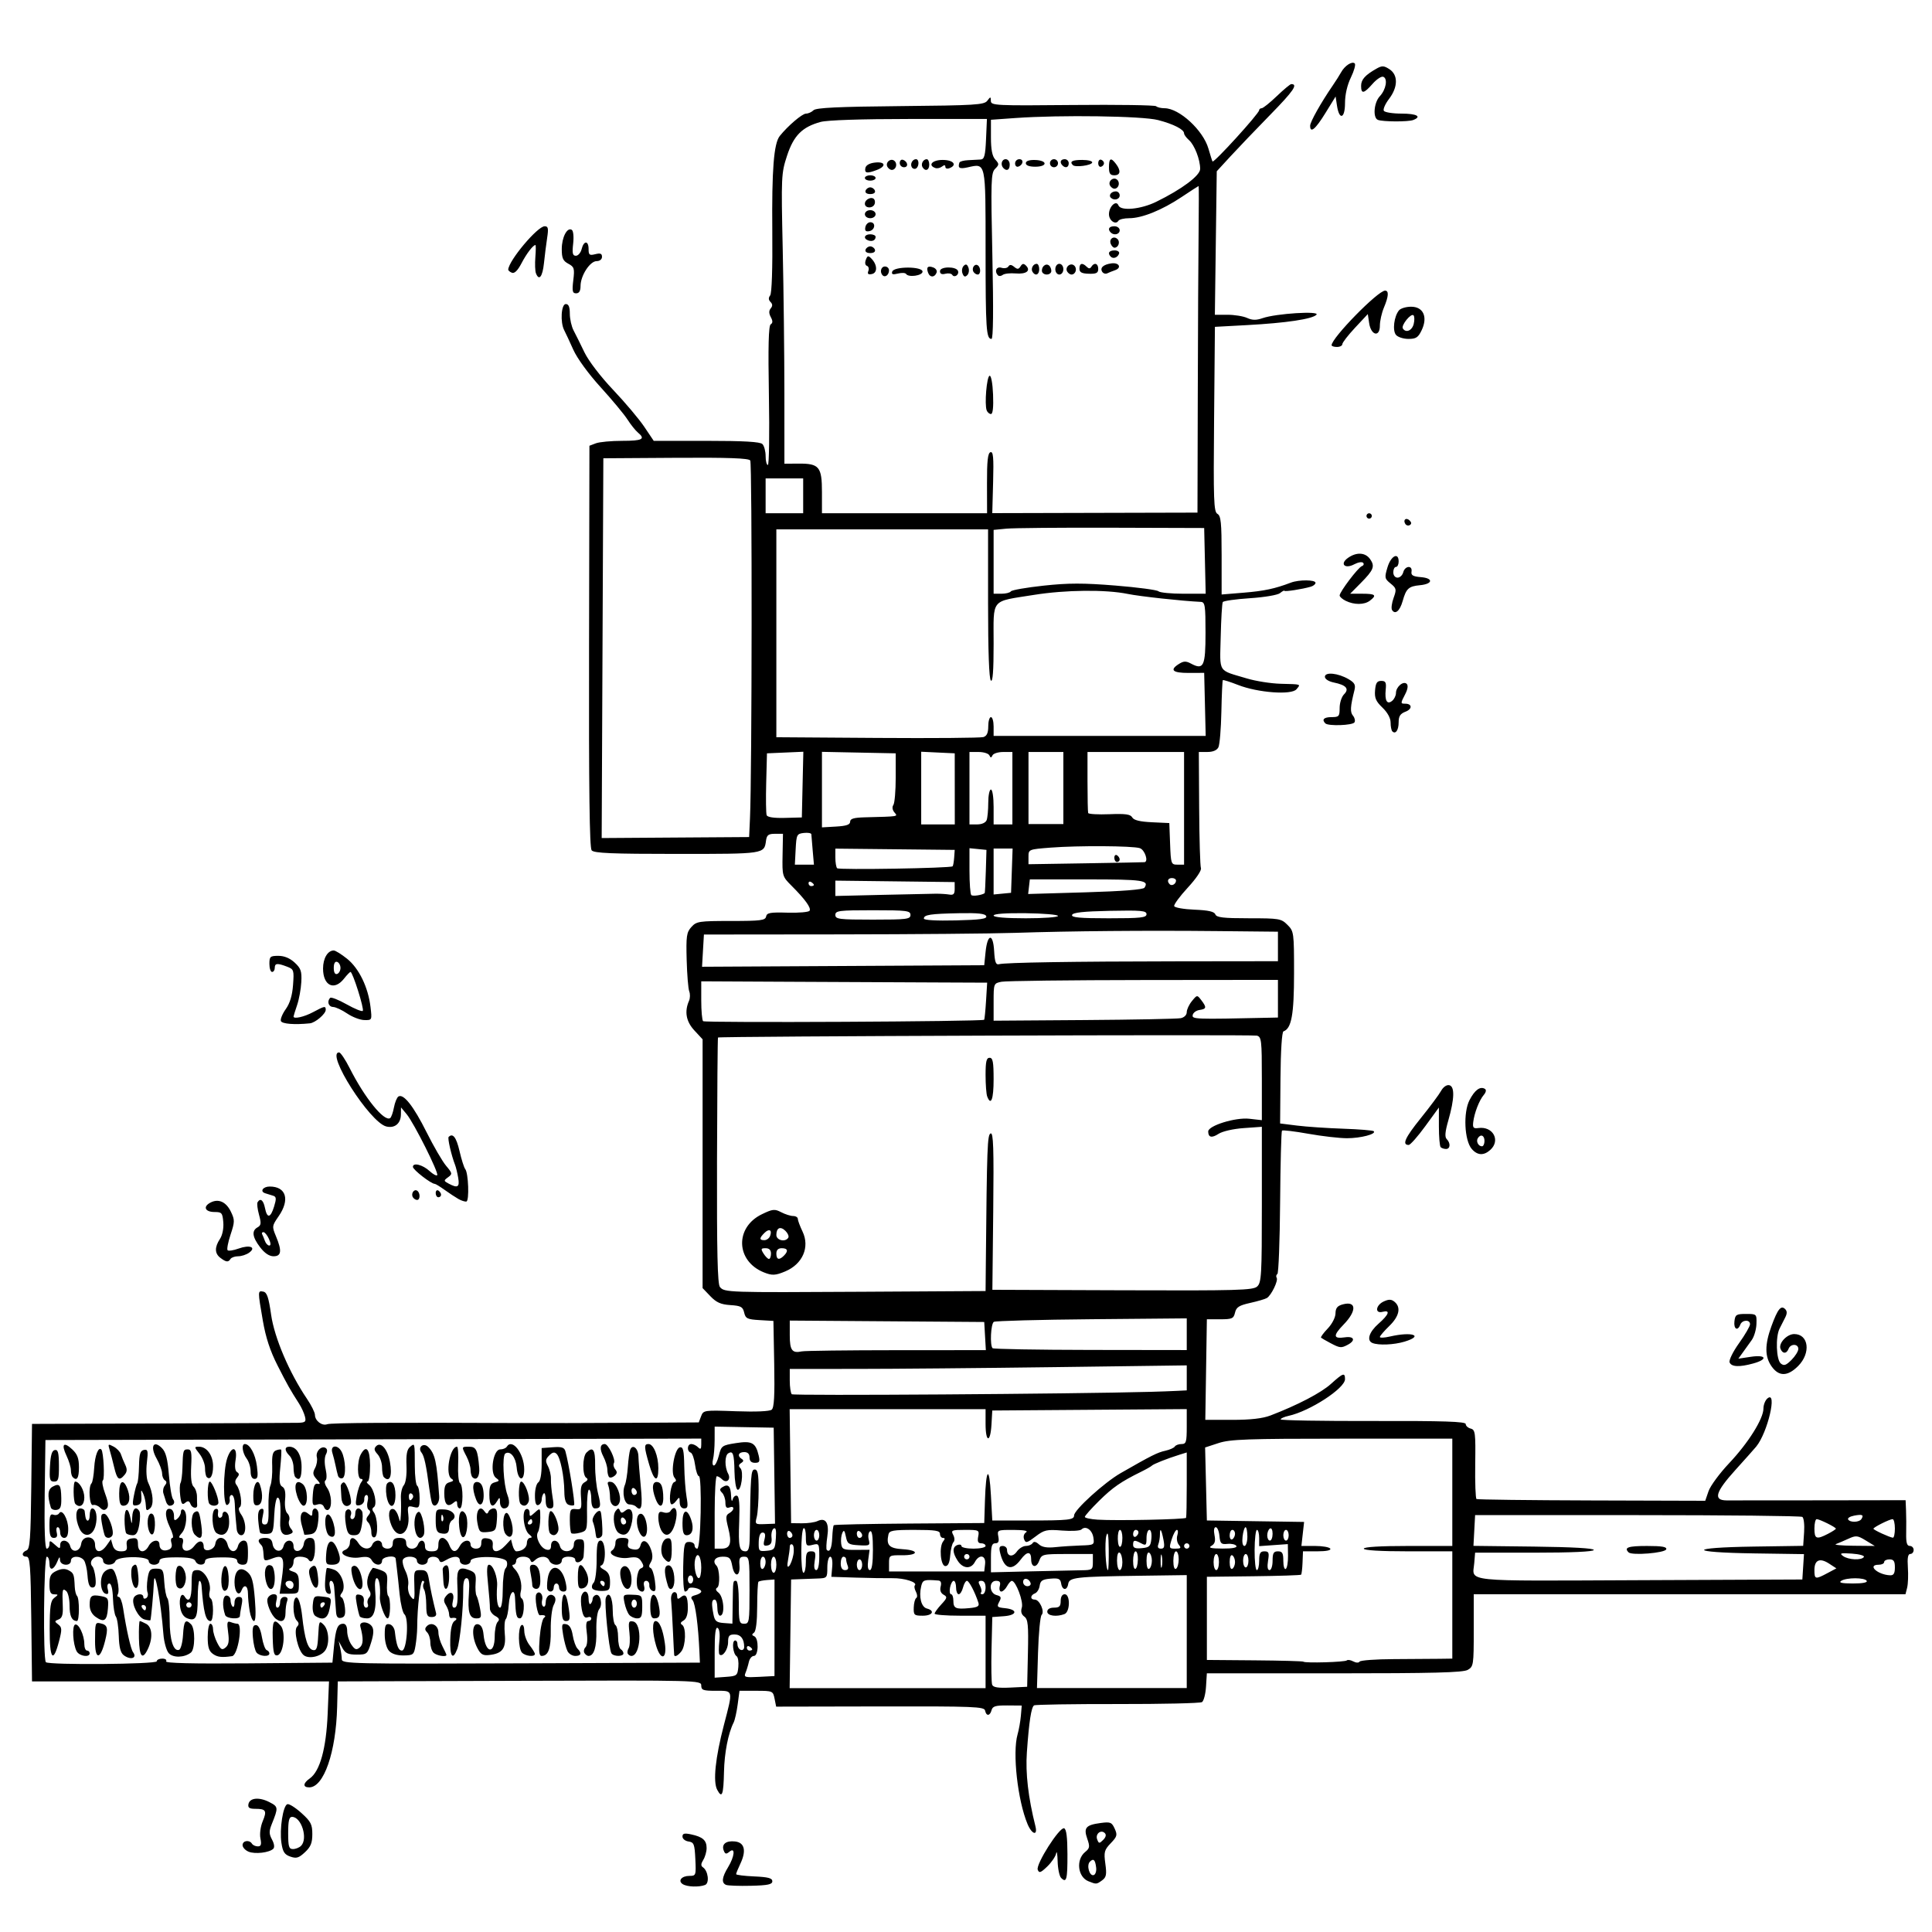 <?xml version="1.0" encoding="UTF-8" standalone="no"?>
<!-- Created with Inkscape (http://www.inkscape.org/) -->

<svg
   width="500mm"
   height="500mm"
   viewBox="0 0 500 500"
   version="1.1"
   id="svg1"
   inkscape:version="1.3 (0e150ed, 2023-07-21)"
   sodipodi:docname="logo-patente.svg"
   xmlns:inkscape="http://www.inkscape.org/namespaces/inkscape"
   xmlns:sodipodi="http://sodipodi.sourceforge.net/DTD/sodipodi-0.dtd"
   xmlns="http://www.w3.org/2000/svg"
   xmlns:svg="http://www.w3.org/2000/svg">
  <sodipodi:namedview
     id="namedview1"
     pagecolor="#505050"
     bordercolor="#eeeeee"
     borderopacity="1"
     inkscape:showpageshadow="0"
     inkscape:pageopacity="0"
     inkscape:pagecheckerboard="0"
     inkscape:deskcolor="#d1d1d1"
     inkscape:document-units="mm"
     inkscape:zoom="0.4204826"
     inkscape:cx="877.56306"
     inkscape:cy="917.99279"
     inkscape:window-width="2016"
     inkscape:window-height="1111"
     inkscape:window-x="2038"
     inkscape:window-y="269"
     inkscape:window-maximized="0"
     inkscape:current-layer="layer1" />
  <defs
     id="defs1" />
  <g
     inkscape:label="Ebene 1"
     inkscape:groupmode="layer"
     id="layer1">
    <path
       style="fill:#000000;stroke-width:2.624"
       d="m 176.708,487.626 c -1.357,-0.859 -0.322,-2.15 1.725,-2.15 1.678,0 1.722,-0.123 1.521,-4.339 -0.186,-3.897 -0.366,-4.361 -1.769,-4.56 -0.859,-0.122 -1.562,-0.693 -1.562,-1.27 0,-0.819 0.494,-0.943 2.256,-0.566 2.984,0.638 3.992,1.532 3.992,3.54 0,0.913 -0.39,2.29 -0.868,3.06 -0.619,0.999 -0.65,1.543 -0.107,1.9 1.378,0.905 1.776,4.128 0.566,4.592 -1.581,0.607 -4.643,0.496 -5.754,-0.208 z m 11.196,0.183 c -1.238,-0.522 -1.075,-1.958 0.518,-4.572 1.708,-2.801 1.932,-5.322 0.358,-4.015 -0.839,0.696 -1.117,0.638 -1.481,-0.309 -0.627,-1.634 0.602,-2.61 2.95,-2.342 2.455,0.281 2.952,2.397 1.354,5.764 -0.603,1.271 -1.096,2.483 -1.096,2.694 0,0.211 2.109,0.476 4.686,0.589 3.611,0.158 4.686,0.444 4.686,1.247 0,0.828 -1.139,1.069 -5.553,1.175 -3.054,0.074 -5.944,-0.03 -6.421,-0.231 z m 93.776,-0.943 c -2.78,-1.121 -3.275,-5.593 -0.838,-7.577 1.187,-0.967 1.254,-1.385 0.545,-3.41 -0.996,-2.847 -0.39,-3.571 3.42,-4.082 2.563,-0.344 2.916,-0.204 3.672,1.456 0.747,1.639 0.637,2.045 -1.021,3.775 -1.67,1.743 -1.811,2.279 -1.397,5.297 0.384,2.799 0.247,3.514 -0.822,4.296 -1.457,1.065 -1.515,1.069 -3.559,0.245 z m 2.007,-3.506 c -0.241,-2.067 -0.687,-2.492 -1.627,-1.552 -0.939,0.939 -0.092,3.848 1.007,3.456 0.445,-0.158 0.724,-1.016 0.62,-1.904 z m 2.236,-8.957 c -1.011,-1.011 -2.514,0.235 -1.976,1.637 0.423,1.103 0.565,1.114 1.556,0.123 0.701,-0.701 0.851,-1.329 0.42,-1.76 z m -11.307,11.601 c -0.443,-0.443 -0.848,-2.383 -0.9,-4.311 -0.052,-1.928 -0.224,-2.846 -0.383,-2.039 -0.158,0.806 -1.2,2.34 -2.315,3.408 -1.703,1.632 -2.094,1.764 -2.453,0.829 -0.54,-1.407 5.643,-11.124 6.826,-10.729 0.585,0.196 0.853,2.274 0.863,6.704 0.016,6.587 -0.239,7.538 -1.639,6.138 z M 75.135,480.485 c -1.512,-0.528 -1.957,-1.213 -2.305,-3.558 -0.524,-3.523 0.413,-9.632 1.534,-10.006 0.447,-0.149 2.084,0.878 3.638,2.281 2.45,2.213 2.825,2.939 2.825,5.465 0,2.284 -0.412,3.297 -1.909,4.692 -1.599,1.49 -2.214,1.673 -3.782,1.125 z m 2.776,-2.783 c 1.849,-1.849 0.093,-7.497 -2.33,-7.497 -0.762,0 -1.002,0.998 -1.002,4.165 0,3.548 0.185,4.165 1.25,4.165 0.687,0 1.624,-0.375 2.083,-0.833 z m -13.571,1.513 c -0.859,-0.35 -1.562,-1.114 -1.562,-1.699 0,-1.184 1.76,-1.452 2.43,-0.369 0.236,0.382 0.918,0.694 1.516,0.694 0.834,0 0.992,-0.478 0.676,-2.053 -0.231,-1.157 0.021,-3.089 0.58,-4.424 1.149,-2.751 0.862,-3.241 -1.898,-3.241 -1.547,0 -1.964,-0.283 -1.786,-1.215 0.315,-1.653 2.786,-1.885 5.444,-0.51 2.3,1.19 2.321,1.386 0.596,5.678 -0.737,1.833 -0.725,2.528 0.065,4.006 0.585,1.093 0.706,2.024 0.311,2.395 -1.061,0.998 -4.7,1.42 -6.372,0.739 z m 201.585,-7.148 c -2.566,-6.141 -3.938,-18.464 -2.583,-23.19 0.351,-1.225 0.739,-3.41 0.862,-4.855 l 0.223,-2.627 -3.742,-0.03 c -3.029,-0.024 -3.803,0.207 -4.067,1.215 -0.406,1.553 -1.376,1.62 -1.675,0.117 -0.203,-1.019 -2.824,-1.123 -27.148,-1.075 l -26.924,0.053 -0.41,-2.049 c -0.401,-2.006 -0.499,-2.049 -4.746,-2.049 h -4.336 l -0.468,3.531 c -0.258,1.942 -0.73,4.051 -1.049,4.686 -1.408,2.798 -2.384,7.806 -2.493,12.79 -0.131,5.967 -0.505,6.951 -1.754,4.616 -1.126,-2.104 -0.489,-8.266 1.734,-16.781 2.404,-9.207 2.488,-8.842 -2.048,-8.842 -3.336,0 -3.818,-0.173 -3.818,-1.368 0,-1.349 -0.645,-1.366 -47.031,-1.215 l -47.031,0.153 -0.168,6.595 c -0.3,11.75 -3.45,20.826 -7.228,20.826 -1.69,0 -1.627,-1.067 0.135,-2.301 2.641,-1.85 4.268,-7.732 4.643,-16.789 l 0.345,-8.33 H 46.716 8.284 L 8.098,419.009 c -0.158,-13.711 -0.341,-16.14 -1.215,-16.14 -1.331,0 -1.331,-1.124 -4.93e-5,-1.634 0.86,-0.33 1.059,-3.041 1.215,-16.561 l 0.187,-16.167 33.321,-0.114 c 18.326,-0.063 34.307,-0.141 35.512,-0.173 1.913,-0.052 2.142,-0.258 1.803,-1.622 -0.213,-0.859 -0.887,-2.344 -1.497,-3.3 -2.454,-3.846 -2.944,-4.714 -5.582,-9.892 -1.926,-3.78 -3.064,-7.243 -3.821,-11.628 -1.339,-7.76 -1.339,-7.785 0.125,-7.503 0.942,0.181 1.38,1.478 2.018,5.969 0.847,5.957 4.712,15.024 9.273,21.756 1.132,1.67 2.064,3.545 2.071,4.167 0.018,1.547 1.839,2.935 3.177,2.421 0.959,-0.368 16.904,-0.464 50.287,-0.302 5.154,0.026 17.583,-0.002 27.618,-0.06 l 18.247,-0.105 0.608,-1.599 c 0.598,-1.572 0.749,-1.594 9.012,-1.294 5.16,0.187 8.734,0.032 9.26,-0.404 0.63,-0.522 0.801,-3.649 0.65,-11.841 l -0.206,-11.132 -3.583,-0.209 c -3.175,-0.185 -3.629,-0.407 -3.987,-1.944 -0.348,-1.496 -0.84,-1.764 -3.575,-1.943 -2.466,-0.161 -3.619,-0.674 -5.178,-2.303 l -2.006,-2.095 V 301.165 268.972 l -2.131,-2.296 c -2.147,-2.314 -2.609,-4.884 -1.38,-7.676 0.294,-0.668 0.319,-1.761 0.055,-2.43 -0.264,-0.668 -0.564,-4.339 -0.667,-8.157 -0.166,-6.152 -0.027,-7.12 1.22,-8.504 1.32,-1.465 1.96,-1.562 10.26,-1.562 7.699,0 8.882,-0.15 9.077,-1.153 0.189,-0.972 1.061,-1.129 5.537,-0.998 2.922,0.086 5.495,-0.14 5.718,-0.5 0.454,-0.735 -1.141,-2.94 -4.704,-6.503 -2.348,-2.348 -2.389,-2.491 -2.288,-7.899 l 0.103,-5.508 h -2.071 c -1.682,0 -2.116,0.326 -2.311,1.735 -0.485,3.507 -0.244,3.471 -23.015,3.471 -16.962,0 -21.508,-0.19 -22.119,-0.927 -0.55,-0.663 -0.741,-15.729 -0.671,-52.816 l 0.098,-51.889 1.673,-0.636 c 0.92,-0.35 3.995,-0.636 6.834,-0.636 5.228,0 6.079,-0.457 4.025,-2.161 -0.625,-0.518 -1.84,-2.04 -2.701,-3.382 -0.861,-1.342 -3.982,-5.095 -6.936,-8.34 -3.161,-3.473 -6.073,-7.472 -7.077,-9.719 -0.939,-2.1 -1.992,-4.36 -2.341,-5.023 -1.073,-2.038 -0.789,-6.778 0.407,-6.778 0.733,0 1.041,0.74 1.041,2.496 0,1.373 0.439,3.325 0.976,4.339 0.537,1.013 1.801,3.561 2.81,5.661 1.066,2.219 4.179,6.29 7.432,9.719 3.079,3.245 6.701,7.541 8.048,9.545 l 2.45,3.644 h 13.647 c 9.688,0 13.888,0.242 14.48,0.833 0.458,0.458 0.833,1.864 0.833,3.124 0,1.26 0.262,2.291 0.581,2.291 0.32,0 0.44,-8.082 0.268,-17.959 -0.223,-12.779 -0.089,-18.097 0.462,-18.438 0.558,-0.345 0.567,-0.868 0.031,-1.87 -0.519,-0.969 -0.524,-1.656 -0.018,-2.265 0.508,-0.612 0.49,-1.11 -0.061,-1.662 -0.534,-0.534 -0.563,-1.076 -0.091,-1.684 0.428,-0.552 0.641,-6.953 0.554,-16.638 -0.144,-15.927 0.389,-22.707 1.937,-24.635 2.111,-2.631 5.807,-5.78 6.786,-5.783 0.592,-0.002 1.466,-0.394 1.943,-0.871 0.647,-0.648 6.341,-0.919 22.472,-1.071 19.406,-0.183 21.696,-0.324 22.505,-1.388 0.843,-1.11 0.902,-1.106 0.922,0.06 0.021,1.174 1.226,1.233 21.137,1.041 11.613,-0.112 21.349,0.031 21.635,0.317 0.286,0.286 1.27,0.521 2.186,0.521 3.79,0 9.981,5.696 11.346,10.439 0.49,1.704 0.968,3.205 1.062,3.336 0.337,0.47 12.045,-12.394 12.063,-13.254 0.005,-0.286 0.301,-0.521 0.656,-0.521 0.355,0 2.112,-1.406 3.905,-3.124 1.793,-1.718 3.482,-3.124 3.752,-3.124 1.81,0 0.609,1.755 -5.425,7.926 -3.764,3.849 -8.421,8.717 -10.349,10.817 l -3.506,3.818 -0.245,18.569 -0.245,18.569 h 3.272 c 1.799,0 4.083,0.37 5.074,0.821 1.347,0.614 2.364,0.626 4.024,0.049 3.453,-1.2 14.914,-1.924 13.921,-0.879 -1.069,1.124 -7.832,2.134 -17.947,2.682 l -8.33,0.451 -0.215,23.898 c -0.19,21.077 -0.087,23.97 0.868,24.504 0.904,0.506 1.083,2.28 1.083,10.737 v 10.131 l 5.727,-0.472 c 5.29,-0.436 8.037,-1.02 12.181,-2.594 2.115,-0.803 6.389,-0.775 6.389,0.042 0,0.356 -0.547,0.808 -1.215,1.004 -2.175,0.639 -6.767,1.352 -6.835,1.061 -0.037,-0.156 -0.544,0.113 -1.128,0.597 -0.594,0.493 -4.012,1.074 -7.767,1.321 -3.688,0.242 -6.862,0.693 -7.053,1.001 -0.19,0.308 -0.432,4.355 -0.537,8.993 -0.216,9.568 -0.907,8.476 6.833,10.79 2.291,0.685 6.196,1.297 8.677,1.361 5.489,0.141 5.232,0.052 4.092,1.426 -1.274,1.536 -9.971,0.892 -15.111,-1.119 -2.052,-0.802 -3.826,-1.363 -3.944,-1.246 -0.117,0.117 -0.286,3.801 -0.375,8.186 -0.089,4.385 -0.434,8.52 -0.767,9.188 -0.388,0.779 -1.405,1.215 -2.837,1.216 l -2.232,7e-4 0.087,14.545 c 0.048,8 0.254,14.98 0.458,15.512 0.214,0.556 -1.226,2.697 -3.392,5.042 -2.07,2.242 -3.656,4.398 -3.526,4.792 0.13,0.394 2.492,0.809 5.248,0.921 3.603,0.147 5.12,0.488 5.399,1.215 0.309,0.806 2.062,1.01 8.675,1.01 7.873,0 8.373,0.085 9.991,1.704 1.663,1.663 1.704,1.961 1.704,12.53 0,10.687 -0.659,14.313 -2.734,15.033 -0.404,0.14 -0.72,5.036 -0.776,12.037 l -0.096,11.801 4.406,0.55 c 2.423,0.302 7.789,0.666 11.924,0.807 4.135,0.142 7.692,0.432 7.906,0.646 0.737,0.737 -3.377,1.815 -6.925,1.815 -1.958,0 -6.468,-0.52 -10.023,-1.155 -3.555,-0.635 -6.617,-1.001 -6.804,-0.814 -0.187,0.187 -0.405,8.536 -0.484,18.554 -0.079,10.018 -0.399,18.372 -0.71,18.564 -0.311,0.193 -0.392,0.632 -0.179,0.976 0.451,0.73 -1.38,4.52 -2.527,5.228 -0.431,0.267 -2.373,0.837 -4.315,1.269 -2.882,0.64 -3.605,1.101 -3.938,2.51 -0.366,1.551 -0.755,1.726 -3.847,1.726 h -3.44 l -0.202,13.016 -0.202,13.016 h 6.956 c 4.774,0 7.886,-0.357 9.921,-1.137 7.042,-2.701 13.082,-5.855 15.647,-8.173 3.14,-2.837 3.631,-3.002 3.631,-1.22 0,2.369 -9.101,8.285 -14.606,9.494 -1.13,0.248 -2.054,0.661 -2.054,0.917 1.3e-4,0.256 10.777,0.441 23.949,0.411 18.321,-0.041 23.949,0.143 23.949,0.787 0,0.463 0.582,0.993 1.292,1.179 1.183,0.309 1.282,1.083 1.169,9.143 -0.068,4.843 0.082,8.932 0.332,9.087 0.25,0.154 13.672,0.32 29.826,0.367 l 29.371,0.086 0.856,-2.491 c 0.471,-1.37 2.873,-4.629 5.339,-7.242 4.97,-5.269 8.868,-11.492 8.868,-14.157 0,-0.957 0.469,-2.128 1.041,-2.604 2.633,-2.185 0.047,8.881 -2.914,12.472 -0.483,0.586 -2.914,3.317 -5.403,6.07 -5.164,5.712 -5.775,7.827 -2.269,7.855 1.241,0.01 12.174,0.002 24.296,-0.018 l 22.04,-0.036 0.111,2.621 c 0.061,1.442 0.079,4.105 0.04,5.918 -0.052,2.442 0.189,3.297 0.93,3.297 0.55,0 1.001,0.469 1.001,1.041 0,0.573 -0.39,1.041 -0.868,1.041 -0.611,-3.1e-4 -0.796,1.032 -0.625,3.497 0.133,1.923 0.049,4.267 -0.187,5.207 l -0.429,1.71 h -55.868 -55.869 v 9.347 c 0,8.966 -0.064,9.383 -1.562,10.239 -1.212,0.692 -8.948,0.892 -34.536,0.892 h -32.974 l -0.218,3.457 c -0.12,1.902 -0.589,3.697 -1.041,3.989 -0.453,0.292 -10.277,0.517 -21.833,0.499 -11.555,-0.018 -21.284,0.138 -21.62,0.345 -0.732,0.453 -1.311,4.226 -1.869,12.187 -0.377,5.386 0.349,11.657 2.209,19.068 0.653,2.602 -0.9,2.187 -2.041,-0.545 z m -10.858,-44.555 v -9.371 h -6.595 c -3.627,0 -6.595,-0.237 -6.595,-0.528 0,-0.29 0.78,-1.369 1.733,-2.397 1.544,-1.666 1.609,-1.938 0.59,-2.508 -0.738,-0.413 -1.006,-1.162 -0.757,-2.116 0.254,-0.973 0.053,-1.502 -0.59,-1.553 -3.723,-0.294 -4.058,-0.183 -4.45,1.476 -0.651,2.756 0.016,5.385 1.46,5.763 2.207,0.577 1.472,1.863 -1.064,1.863 -2.205,0 -2.379,-0.158 -2.323,-2.107 0.033,-1.159 0.325,-2.271 0.65,-2.472 0.324,-0.2 0.287,-0.929 -0.082,-1.619 -0.369,-0.69 -0.5,-1.427 -0.29,-1.637 0.808,-0.808 -2.653,-1.925 -5.807,-1.875 -1.816,0.029 -6.113,-0.039 -9.549,-0.151 l -6.248,-0.204 0.228,-2.603 c 0.135,-1.539 -0.078,-2.603 -0.521,-2.603 -0.412,0 -0.748,1.25 -0.748,2.777 0,2.729 -0.045,2.778 -2.603,2.87 -1.432,0.051 -3.54,0.13 -4.686,0.173 l -2.083,0.08 -0.188,14.057 -0.188,14.057 h 25.352 25.352 z m 10.956,0.354 c 0.166,-7.349 0.024,-8.796 -0.931,-9.494 -0.764,-0.559 -0.972,-1.313 -0.644,-2.344 0.476,-1.501 -1.543,-6.887 -2.588,-6.904 -0.273,-0.005 -0.831,0.617 -1.239,1.38 -0.409,0.764 -1.081,1.388 -1.494,1.388 -0.413,0 -0.587,-0.625 -0.388,-1.388 0.269,-1.03 0.021,-1.388 -0.96,-1.388 -1.913,0 -1.812,3.181 0.117,3.686 1.203,0.315 1.317,0.606 0.693,1.772 -0.668,1.249 -0.515,1.419 1.457,1.613 3.428,0.339 3.25,1.833 -0.249,2.085 l -2.994,0.216 -0.197,8.29 c -0.108,4.559 -0.034,8.713 0.165,9.231 0.263,0.686 1.54,0.885 4.709,0.735 l 4.348,-0.207 z m 41.108,-5.62 v -14.612 l -12.322,0.17 c -16.422,0.227 -18.091,0.418 -18.357,2.102 -0.284,1.796 -1.543,1.721 -1.828,-0.108 -0.19,-1.219 -0.639,-1.42 -2.777,-1.242 -2.059,0.171 -2.594,0.521 -2.777,1.817 -0.125,0.882 -0.672,1.775 -1.215,1.983 -1.25,0.48 -1.29,1.619 -0.058,1.619 1.25,0 2.638,3.097 1.775,3.96 -0.362,0.362 -0.782,4.769 -0.933,9.793 l -0.274,9.133 19.382,-0.001 19.382,-10e-4 z m -36.098,-5.148 c 0,-0.648 0.656,-1.041 1.735,-1.041 1.388,0 1.735,-0.347 1.735,-1.735 0,-1.08 0.393,-1.735 1.041,-1.735 1.475,0 1.424,4.564 -0.057,5.132 -2.059,0.79 -4.455,0.457 -4.455,-0.62 z m -79.953,14.304 c 0.124,-1.296 -0.079,-2.546 -0.45,-2.777 -0.923,-0.575 -1.288,-3.851 -0.451,-4.057 0.372,-0.091 0.677,0.352 0.679,0.984 0.002,0.633 0.392,1.28 0.868,1.438 0.476,0.158 0.865,-0.181 0.865,-0.754 0,-2.098 -0.882,-3.238 -2.504,-3.238 -1.367,0 -1.661,0.353 -1.661,1.998 0,1.9 -1.447,3.96 -2.232,3.175 -0.203,-0.203 -0.216,-1.721 -0.03,-3.374 0.205,-1.818 0.033,-3.195 -0.435,-3.485 -0.549,-0.339 -0.774,1.463 -0.774,6.197 v 6.676 l 2.95,-0.214 c 2.798,-0.202 2.962,-0.335 3.175,-2.57 z m 9.359,-10.138 0.002,-12.495 -1.927,0.142 c -1.06,0.078 -2.065,0.28 -2.234,0.449 -0.168,0.168 -0.314,3.071 -0.323,6.449 -0.01,3.856 -0.318,6.358 -0.824,6.72 -0.605,0.433 -0.59,0.665 0.061,0.929 1.222,0.496 1.139,5.096 -0.093,5.096 -0.528,0 -1.113,0.703 -1.299,1.562 -0.186,0.859 -0.575,2.125 -0.864,2.814 -0.476,1.135 -0.151,1.232 3.487,1.041 l 4.012,-0.211 z m -159.875,8.677 c 0,-0.382 0.643,-0.694 1.429,-0.694 0.79,0 1.235,0.315 0.994,0.704 -0.292,0.472 6.738,0.644 21.305,0.521 l 21.74,-0.183 0.404,-4.216 c 0.448,-4.676 0.932,-5.85 2.414,-5.85 0.631,0 1,0.712 1,1.928 0,1.06 0.497,2.637 1.104,3.504 0.908,1.296 1.288,1.423 2.142,0.715 0.949,-0.788 0.993,-2.307 0.156,-5.453 -0.378,-1.418 2.143,-1.366 3.045,0.063 0.482,0.764 0.399,2.047 -0.271,4.165 -0.93,2.942 -1.075,3.061 -3.724,3.061 -2.225,0 -2.939,-0.334 -3.702,-1.735 l -0.946,-1.735 0.395,1.735 c 0.217,0.955 0.399,2.284 0.405,2.955 0.008,1.153 2.543,1.21 46.346,1.041 l 46.337,-0.178 -0.124,-2.777 c -0.305,-6.84 -1.053,-12.516 -1.762,-13.371 -0.598,-0.72 -0.433,-1.019 0.731,-1.323 0.826,-0.216 1.503,-0.632 1.503,-0.925 0,-0.819 -3.093,-1.443 -3.355,-0.676 -0.127,0.372 -0.512,0.676 -0.856,0.676 -0.343,0 -0.552,-2.89 -0.463,-6.421 0.149,-5.905 0.273,-6.421 1.55,-6.421 0.764,0 1.388,0.39 1.388,0.868 0,0.477 0.312,0.869 0.694,0.87 0.419,0.001 0.771,-3.712 0.887,-9.371 0.107,-5.209 -0.083,-9.373 -0.429,-9.373 -0.342,0 -0.8,-1.321 -1.016,-2.935 -0.216,-1.614 -0.726,-3.046 -1.133,-3.182 -1.054,-0.351 -0.917,-2.213 0.164,-2.213 0.496,0 1.277,0.375 1.735,0.833 0.648,0.648 0.833,0.491 0.833,-0.704 v -1.537 l -84.864,0.184 -84.864,0.184 -0.188,14.057 c -0.123,9.222 0.056,14.057 0.521,14.057 0.39,0 0.709,-0.517 0.709,-1.149 0,-1.033 0.14,-1.022 1.388,0.108 1.249,1.13 1.388,1.141 1.388,0.108 0,-1.647 2.141,-1.421 2.584,0.273 0.489,1.871 2.555,1.463 2.844,-0.561 0.337,-2.364 3.596,-2.2 3.596,0.18 0,2.176 1.541,2.264 3.013,0.173 l 1.099,-1.562 0.455,1.562 c 0.312,1.07 0.989,1.562 2.153,1.562 1.363,0 1.655,-0.309 1.481,-1.562 -0.163,-1.174 0.171,-1.617 1.345,-1.784 1.272,-0.181 1.562,0.109 1.562,1.562 0,2.157 1.704,2.4 2.777,0.395 0.857,-1.601 2.777,-1.869 2.777,-0.388 0,1.321 0.996,1.884 2.388,1.349 0.726,-0.279 0.978,-0.894 0.71,-1.738 -0.228,-0.718 -0.109,-1.306 0.263,-1.306 0.373,0 0.06,-1.28 -0.696,-2.844 -1.405,-2.908 -1.266,-5.146 0.285,-4.606 0.477,0.166 0.843,0.966 0.814,1.779 -0.042,1.151 0.15,1.308 0.868,0.712 0.507,-0.421 0.921,-1.213 0.921,-1.762 0,-0.548 0.312,-0.804 0.694,-0.568 1.103,0.682 0.805,4.627 -0.455,6.019 -0.803,0.888 -0.883,1.269 -0.266,1.269 0.55,0 0.742,0.54 0.509,1.431 -0.57,2.182 1.524,2.594 3.03,0.597 1.195,-1.585 2.388,-1.442 2.388,0.286 0,1.57 2.767,0.876 2.999,-0.752 0.31,-2.182 2.628,-2.056 3.187,0.173 0.522,2.079 2.184,2.293 2.693,0.347 0.2,-0.764 0.861,-1.388 1.469,-1.388 0.848,0 1.106,0.728 1.106,3.124 0,2.661 -0.206,3.124 -1.388,3.124 -0.764,0 -1.388,-0.436 -1.388,-0.969 0,-0.725 -1.046,-0.959 -4.165,-0.929 -2.997,0.028 -4.165,0.3 -4.165,0.969 0,1.222 -2.022,1.202 -2.492,-0.026 -0.258,-0.673 -1.684,-0.955 -4.837,-0.955 -3.331,0 -4.471,0.243 -4.471,0.955 0,0.525 -0.625,0.955 -1.388,0.955 -0.764,0 -1.388,-0.436 -1.388,-0.969 0,-1.341 -8.108,-1.305 -8.624,0.039 -0.49,1.278 -3.177,1.183 -3.177,-0.112 0,-0.573 -0.591,-1.041 -1.314,-1.041 -1.457,0 -2.374,1.576 -1.465,2.519 0.321,0.333 0.687,1.699 0.813,3.035 0.17,1.799 -0.04,2.43 -0.811,2.43 -0.738,0 -1.106,-0.907 -1.263,-3.11 -0.122,-1.711 -0.55,-3.507 -0.953,-3.992 -1.012,-1.219 -3.338,-1.108 -3.338,0.16 0,1.499 -2.766,1.329 -2.821,-0.173 -0.035,-0.969 -0.166,-0.913 -0.646,0.276 -0.932,2.311 -2.087,2.661 -2.087,0.633 0,-0.977 -0.312,-1.776 -0.694,-1.776 -0.779,0 -1.004,26.532 -0.231,27.305 0.773,0.773 28.693,0.548 28.693,-0.231 z m -8.535,-1.562 c -0.832,-0.62 -1.201,-2.055 -1.294,-5.033 -0.072,-2.291 -0.409,-4.534 -0.75,-4.985 -0.341,-0.451 -0.677,-2.559 -0.748,-4.685 -0.079,-2.387 -0.435,-3.865 -0.931,-3.866 -0.478,-6.9e-4 -0.646,0.598 -0.415,1.48 0.279,1.066 0.115,1.392 -0.586,1.161 -1.409,-0.463 -1.611,-4.335 -0.296,-5.65 0.604,-0.604 1.522,-0.937 2.038,-0.738 0.999,0.383 2.102,5.468 1.424,6.565 -0.222,0.359 -0.1,0.652 0.271,0.652 0.371,0 0.876,1.328 1.122,2.95 0.835,5.492 1.983,10.583 2.559,11.344 1.168,1.544 -0.604,2.139 -2.396,0.804 z m 11.64,-0.541 c -0.602,-0.665 -1.224,-2.885 -1.382,-4.933 -0.664,-8.586 -2.319,-17.583 -2.463,-13.384 -0.084,2.456 -0.745,9.642 -0.902,9.798 -0.085,0.085 -0.776,-0.008 -1.535,-0.206 -1.577,-0.412 -3.399,-3.977 -2.813,-5.504 0.447,-1.166 2.518,-1.401 2.518,-0.287 0,0.404 0.334,0.529 0.742,0.277 0.408,-0.252 0.564,-0.92 0.348,-1.484 -0.217,-0.564 -0.208,-2.187 0.018,-3.606 0.358,-2.236 0.658,-2.575 2.255,-2.548 1.713,0.029 1.858,0.274 2.061,3.485 0.12,1.899 0.483,3.774 0.807,4.165 0.324,0.392 0.589,2.946 0.589,5.676 -8.7e-4,5.09 0.97,8.171 2.425,7.692 0.451,-0.149 0.915,-1.886 1.031,-3.86 0.215,-3.677 0.622,-4.216 2.081,-2.757 1.098,1.098 1.072,6.444 -0.035,7.319 -1.69,1.337 -4.606,1.417 -5.745,0.158 z m -5.882,-11.781 c 0,-0.382 -0.331,-0.694 -0.735,-0.694 -0.404,0 -0.542,0.312 -0.306,0.694 0.236,0.382 0.567,0.694 0.735,0.694 0.168,0 0.306,-0.312 0.306,-0.694 z m 17.344,11.994 c -1.059,-0.742 -1.378,-1.761 -1.378,-4.397 0,-1.887 0.312,-3.432 0.694,-3.432 0.382,0 0.694,0.64 0.694,1.423 0,0.783 0.488,2.367 1.084,3.52 0.921,1.78 1.247,1.963 2.157,1.207 0.804,-0.667 0.968,-1.654 0.654,-3.94 -0.355,-2.591 -0.253,-2.987 0.677,-2.63 0.602,0.231 1.382,0.42 1.732,0.42 1.46,0 0.112,8.177 -1.383,8.388 -2.69,0.38 -3.764,0.258 -4.932,-0.56 z m 23.468,0.313 c -1.472,-1.181 -2.686,-6.422 -1.712,-7.396 0.532,-0.532 0.507,-0.985 -0.087,-1.579 -1.145,-1.145 -1.115,-6.318 0.035,-5.937 0.499,0.166 1.075,2.179 1.357,4.744 0.662,6.031 1.475,8.579 2.822,8.839 0.918,0.177 1.168,-0.527 1.338,-3.774 0.2,-3.804 0.267,-3.934 1.424,-2.771 1.393,1.399 1.572,5.111 0.325,6.733 -1.186,1.543 -4.218,2.172 -5.502,1.141 z m -65.743,-6.83 c 0.021,-5.85 0.235,-7.281 1.197,-8.013 1.095,-0.832 1.092,-0.892 -0.043,-0.913 -0.938,-0.016 -1.214,-0.615 -1.209,-2.625 0.005,-2.128 0.337,-2.757 1.825,-3.448 1.261,-0.585 2.218,-0.631 3.118,-0.149 1.332,0.713 1.452,1.031 1.597,4.25 0.046,1.028 0.311,2.095 0.587,2.372 0.667,0.667 0.651,6.523 -0.016,6.509 -1.322,-0.027 -1.909,-1.268 -1.909,-4.038 0,-1.654 -0.39,-3.333 -0.868,-3.729 -0.981,-0.816 -1.06,-0.454 -0.885,4.042 0.083,2.131 -0.193,2.975 -1.083,3.316 -1.085,0.416 -1.093,0.536 -0.089,1.307 0.969,0.744 0.995,1.273 0.212,4.284 -1.54,5.925 -2.46,4.728 -2.432,-3.165 z m 6.974,5.803 c -0.969,-1.811 -1.233,-6.619 -0.378,-6.904 0.925,-0.308 2.368,2.756 2.368,5.028 0,0.937 0.312,1.703 0.694,1.703 0.382,0 0.694,0.312 0.694,0.694 0,1.18 -2.69,0.765 -3.378,-0.521 z m 4.767,-2.545 c 0,-4.785 0.054,-4.972 1.368,-4.686 1.893,0.413 2.086,1.138 1.219,4.593 -1.229,4.903 -2.587,4.951 -2.587,0.092 z m 11.36,-0.752 c -0.052,-2.482 0.047,-4.512 0.219,-4.512 0.172,0 0.917,0.323 1.656,0.719 1.563,0.836 1.77,3.639 0.475,6.427 -1.428,3.074 -2.25,2.152 -2.35,-2.633 z m 30.44,3.645 c -0.394,-0.477 -0.822,-2.273 -0.953,-3.992 -0.182,-2.395 0.001,-3.124 0.785,-3.124 0.669,0 1.206,1.077 1.555,3.122 0.293,1.717 0.848,3.227 1.234,3.355 0.386,0.129 0.701,0.52 0.701,0.87 0,0.945 -2.496,0.771 -3.322,-0.231 z m 4.186,-3.623 c -0.14,-4.712 0.271,-5.371 2.069,-3.319 1.38,1.575 0.723,7.342 -0.871,7.649 -0.857,0.165 -1.089,-0.677 -1.197,-4.33 z m 30.095,3.177 c -0.649,-0.717 -1.109,-2.447 -1.109,-4.172 0,-2.432 0.212,-2.906 1.215,-2.715 0.698,0.133 1.298,0.967 1.409,1.96 0.397,3.528 0.899,4.852 1.84,4.852 1.264,0 1.836,-8.343 0.642,-9.371 -0.443,-0.382 -1.007,-2.725 -1.253,-5.206 -0.246,-2.482 -0.565,-5.449 -0.709,-6.595 -0.144,-1.145 -0.286,-2.317 -0.315,-2.603 -0.107,-1.037 -3.524,-0.532 -3.524,0.521 0,1.4 -1.854,1.327 -2.655,-0.105 -0.484,-0.864 -1.246,-1.048 -3.099,-0.748 -2.91,0.472 -5.974,-1.103 -3.791,-1.949 0.668,-0.259 1.215,-1.062 1.215,-1.785 0,-1.717 1.149,-1.679 2.244,0.074 1.022,1.636 2.993,1.828 3.561,0.347 0.22,-0.573 0.878,-1.041 1.463,-1.041 0.585,0 1.063,0.469 1.063,1.041 0,0.579 0.617,1.041 1.388,1.041 0.926,0 1.388,-0.463 1.388,-1.388 0,-1.018 0.463,-1.388 1.735,-1.388 1.273,0 1.735,0.37 1.735,1.388 0,1.656 2.419,1.934 3.028,0.347 0.581,-1.513 1.832,-1.276 1.832,0.347 0,1.018 0.463,1.388 1.735,1.388 1.388,0 1.735,-0.347 1.735,-1.735 0,-1.092 0.392,-1.735 1.058,-1.735 0.582,0 1.355,0.781 1.718,1.735 0.797,2.095 1.776,2.217 2.777,0.347 0.868,-1.623 2.777,-1.861 2.777,-0.347 0,0.579 0.617,1.041 1.388,1.041 0.941,0 1.388,-0.463 1.388,-1.437 0,-1.093 0.373,-1.383 1.562,-1.213 1.153,0.166 1.519,0.632 1.397,1.784 -0.215,2.03 1.402,2.037 3.286,0.016 l 1.439,-1.545 0.404,1.545 c 0.222,0.85 0.654,1.545 0.96,1.545 1.505,0 2.753,-0.977 2.753,-2.157 0,-0.723 0.39,-1.324 0.868,-1.336 0.556,-0.013 0.457,-0.335 -0.276,-0.892 -1.415,-1.076 -2.005,-6.116 -0.765,-6.541 0.477,-0.164 0.868,0.246 0.868,0.91 0,1.13 0.089,1.126 1.388,-0.05 1.366,-1.236 1.388,-1.213 1.378,1.454 -0.005,1.491 -0.276,3.129 -0.6,3.64 -0.776,1.224 0.612,4.116 2.172,4.523 0.843,0.221 1.215,-0.087 1.215,-1.006 0,-1.785 1.825,-1.69 2.298,0.12 0.51,1.952 3.603,1.606 3.603,-0.402 0,-0.923 0.463,-1.388 1.38,-1.388 1.372,0 1.433,0.23 1.155,4.339 -0.101,1.496 -2.188,2.323 -2.188,0.868 0,-0.382 -0.781,-0.694 -1.735,-0.694 -1.08,0 -1.735,0.393 -1.735,1.041 0,0.584 -0.619,1.041 -1.41,1.041 -0.776,0 -1.59,-0.469 -1.81,-1.041 -0.486,-1.266 -2.415,-1.357 -3.67,-0.173 -0.736,0.694 -0.983,0.694 -1.238,0 -0.46,-1.255 -3.673,-1.103 -3.673,0.173 0,0.573 -0.335,1.041 -0.744,1.041 -0.409,0 -0.253,0.49 0.346,1.09 1.34,1.34 2.064,4.022 1.582,5.862 -0.198,0.757 -0.108,1.532 0.2,1.722 1.008,0.623 0.645,5.209 -0.412,5.209 -0.895,0 -1.09,-0.803 -1.264,-5.206 -0.113,-2.859 -1.406,-1.627 -1.612,1.536 -0.118,1.81 -0.471,3.548 -0.785,3.862 -0.314,0.314 -0.428,2.051 -0.255,3.861 0.359,3.739 -0.617,5.057 -4.023,5.429 -1.653,0.181 -2.225,-0.156 -3.085,-1.819 -1.509,-2.918 -1.417,-6.445 0.16,-6.146 0.822,0.156 1.289,1.012 1.445,2.651 0.468,4.925 2.894,5.296 2.894,0.442 0,-1.619 0.346,-3.29 0.769,-3.713 0.562,-0.562 0.387,-0.973 -0.651,-1.528 -0.781,-0.418 -1.395,-1.306 -1.366,-1.973 0.03,-0.667 -0.187,-3.478 -0.48,-6.246 -0.387,-3.648 -0.313,-5.033 0.267,-5.033 1.038,0 2.249,3.206 2.079,5.5 -0.246,3.304 0.071,5.607 0.771,5.607 0.395,0 0.694,-2.036 0.694,-4.72 0,-2.596 0.323,-5.043 0.717,-5.437 0.394,-0.394 0.532,-1.199 0.306,-1.788 -0.561,-1.461 -9.353,-1.571 -9.353,-0.116 0,0.525 -0.625,0.955 -1.388,0.955 -0.771,0 -1.388,-0.463 -1.388,-1.041 0,-1.268 -1.587,-1.345 -3.571,-0.173 -1.176,0.694 -1.532,0.694 -1.784,0 -0.445,-1.229 -2.975,-1.081 -2.975,0.173 0,0.579 -0.617,1.041 -1.388,1.041 -0.771,0 -1.388,-0.463 -1.388,-1.041 0,-1.276 -3.217,-1.429 -3.665,-0.173 -0.17,0.477 0.145,1.767 0.7,2.866 0.555,1.099 0.868,2.739 0.695,3.644 -0.173,0.905 0.101,2.193 0.608,2.861 1.051,1.385 1.134,1.091 0.977,-3.47 -0.106,-3.094 -0.005,-3.297 1.642,-3.297 1.492,0 1.818,0.391 2.17,2.603 0.366,2.299 0.989,5.218 1.816,8.504 0.168,0.666 -0.238,1.041 -1.126,1.041 -1.18,0 -1.391,-0.469 -1.406,-3.124 -0.01,-1.718 -0.262,-3.514 -0.562,-3.992 -0.299,-0.477 -0.351,-1.18 -0.115,-1.562 0.236,-0.382 0.124,-0.694 -0.249,-0.694 -0.61,0 -1.4,6.748 -1.422,12.148 -0.005,1.145 -0.199,3.217 -0.431,4.605 -0.398,2.379 -0.573,2.524 -3.084,2.559 -1.699,0.024 -3.063,-0.406 -3.771,-1.188 z m 37.071,-33.395 c 0,-0.382 -0.138,-0.694 -0.306,-0.694 -0.168,0 -0.499,0.312 -0.735,0.694 -0.236,0.382 -0.098,0.694 0.306,0.694 0.404,0 0.735,-0.312 0.735,-0.694 z m -25.546,33.876 c -0.458,-0.458 -0.833,-1.645 -0.833,-2.638 0,-0.993 -0.375,-2.18 -0.833,-2.638 -0.62,-0.62 -0.632,-1.034 -0.047,-1.619 1.168,-1.168 2.962,-0.181 2.966,1.632 0.002,0.871 0.471,2.478 1.041,3.572 0.57,1.094 1.037,2.109 1.037,2.256 0,0.632 -2.571,0.195 -3.332,-0.565 z m 4.323,-3.376 c 0.075,-2.832 0.442,-4.419 1.122,-4.849 0.912,-0.577 0.453,-0.956 -0.898,-0.743 -0.286,0.045 -0.521,-0.391 -0.521,-0.968 0,-0.578 -0.372,-1.646 -0.826,-2.373 -0.647,-1.036 -0.63,-1.559 0.079,-2.413 1.237,-1.491 2.234,-0.697 1.716,1.367 -0.259,1.032 -0.124,1.693 0.345,1.693 0.843,0 1.026,-1.447 0.801,-6.344 -0.168,-3.674 0.469,-4.372 3.087,-3.376 1.606,0.611 1.822,1.043 1.657,3.322 -0.104,1.441 0,2.926 0.231,3.3 0.231,0.374 0.64,1.849 0.908,3.278 0.434,2.313 0.332,2.598 -0.931,2.598 -1.818,0 -2.294,-1.584 -1.945,-6.477 0.205,-2.878 0.042,-3.935 -0.607,-3.935 -0.585,0 -0.879,1.006 -0.864,2.95 0.039,4.886 -0.828,13.501 -1.55,15.4 -1.148,3.021 -1.92,1.982 -1.803,-2.428 z m 18.585,3.376 c -1.006,-1.006 -1.114,-6.547 -0.139,-7.15 0.399,-0.246 0.701,0.401 0.71,1.521 0.008,1.072 0.626,2.731 1.373,3.685 0.747,0.954 1.364,1.97 1.373,2.256 0.024,0.831 -2.402,0.602 -3.317,-0.312 z m 4.553,-3.853 c 0.202,-2.577 0.712,-4.915 1.135,-5.196 0.701,-0.466 0.15,-0.795 -1.068,-0.638 -0.64,0.083 -1.439,-4.64 -0.926,-5.47 0.691,-1.117 1.874,0.058 1.5,1.489 -0.188,0.72 -0.059,1.484 0.287,1.698 0.346,0.214 0.629,-0.236 0.629,-1 0,-1.675 1.242,-2.588 2.207,-1.623 0.468,0.468 0.423,1.211 -0.135,2.255 -0.458,0.856 -0.8,3.748 -0.759,6.425 0.073,4.781 -0.614,6.744 -2.359,6.744 -0.655,0 -0.784,-1.182 -0.509,-4.686 z m 7.214,3.471 c -0.351,-0.668 -0.863,-2.572 -1.138,-4.23 -0.446,-2.692 -0.363,-2.989 0.777,-2.769 0.87,0.167 1.412,1.084 1.704,2.877 0.235,1.447 0.787,2.99 1.225,3.429 1.185,1.185 0.97,1.908 -0.566,1.908 -0.75,0 -1.651,-0.547 -2.002,-1.215 z m 4.37,0.46 c -0.257,-0.415 -0.132,-1.089 0.278,-1.499 0.44,-0.44 0.575,-1.976 0.331,-3.758 -0.278,-2.029 -0.155,-3.013 0.376,-3.013 0.434,0 0.789,-0.303 0.789,-0.672 0,-0.37 -0.45,-0.5 -0.999,-0.289 -0.712,0.273 -1.133,-0.329 -1.465,-2.099 -0.256,-1.365 -0.285,-2.953 -0.064,-3.529 0.656,-1.708 1.834,-1.191 1.834,0.805 0,1.018 0.234,1.617 0.521,1.331 0.286,-0.286 0.521,-0.859 0.521,-1.273 0,-0.414 0.364,-0.873 0.809,-1.022 1.182,-0.394 1.882,2.473 0.895,3.663 -0.498,0.6 -0.8,2.887 -0.741,5.61 0.092,4.247 -0.618,6.499 -2.048,6.499 -0.313,0 -0.778,-0.34 -1.035,-0.755 z m 6.986,0.072 c -0.657,-1.063 -1.882,-13.224 -1.447,-14.359 0.757,-1.971 1.787,-0.103 1.787,3.24 0,1.864 0.312,3.582 0.694,3.818 0.382,0.236 0.694,1.642 0.694,3.124 0,1.482 0.312,2.888 0.694,3.124 0.382,0.236 0.694,0.723 0.694,1.082 0,0.866 -2.578,0.842 -3.117,-0.029 z m 4.245,0.129 c -0.188,-0.305 -0.092,-0.958 0.214,-1.453 0.306,-0.495 0.397,-2.307 0.203,-4.028 -0.314,-2.789 -0.21,-3.102 0.96,-2.879 2.44,0.464 1.998,8.914 -0.467,8.914 -0.313,0 -0.722,-0.249 -0.91,-0.554 z m 7.312,-2.13 c -0.978,-3.265 -1.043,-6.341 -0.134,-6.341 1.011,0 1.875,2.057 2.408,5.727 0.609,4.198 -1.064,4.65 -2.274,0.614 z m 4.694,2.51 c -0.03,-0.096 -0.183,-2.985 -0.339,-6.421 -0.156,-3.436 -0.366,-6.997 -0.465,-7.913 -0.1,-0.916 0.209,-1.801 0.686,-1.967 0.477,-0.166 0.868,0.231 0.868,0.882 0,0.912 0.214,1.006 0.932,0.411 1.308,-1.086 1.845,-0.281 1.845,2.767 0,1.705 -0.397,2.849 -1.13,3.259 -0.773,0.433 -0.883,0.786 -0.347,1.117 1.073,0.663 0.948,5.333 -0.183,6.823 -0.809,1.065 -1.7,1.562 -1.866,1.041 z M 24.758,418.453 c -0.994,-0.696 -1.549,-1.803 -1.549,-3.087 0,-2.413 0.459,-2.763 2.99,-2.28 1.79,0.342 1.924,0.589 1.732,3.18 -0.24,3.216 -0.978,3.725 -3.172,2.187 z m 23.702,0.364 c -0.963,-0.37 -1.6,-1.369 -1.835,-2.878 -0.37,-2.38 0.363,-4.055 1.19,-2.718 1.07,1.732 1.773,0.517 1.773,-3.063 0,-3.5 0.131,-3.818 1.566,-3.818 1.799,0 3.662,3.374 3.084,5.585 -0.195,0.745 -0.071,1.53 0.275,1.744 0.835,0.516 0.813,5.86 -0.024,5.86 -1.251,0 -1.829,-2.28 -2.333,-9.198 -0.049,-0.668 -0.288,-1.215 -0.532,-1.215 -0.244,0 -0.449,2.052 -0.455,4.561 -0.013,5.036 -0.513,5.984 -2.709,5.14 z m 1.128,-3.453 c 0,-0.382 -0.312,-0.694 -0.694,-0.694 -0.382,0 -0.694,0.312 -0.694,0.694 0,0.382 0.312,0.694 0.694,0.694 0.382,0 0.694,-0.312 0.694,-0.694 z m 15.023,1.562 c -0.237,-1.432 -0.434,-3.462 -0.438,-4.512 -0.008,-2.076 -0.996,-2.565 -1.664,-0.824 -0.668,1.742 -1.815,0.426 -1.815,-2.083 0,-3.131 1.441,-4.275 3.346,-2.658 1.154,0.98 1.538,2.373 1.915,6.952 0.302,3.664 0.222,5.727 -0.221,5.727 -0.381,0 -0.887,-1.171 -1.123,-2.603 z m 6.842,2.072 c -1.264,-0.927 -2.62,-4.216 -2.195,-5.322 0.23,-0.598 0.93,-1.088 1.556,-1.088 0.868,0 1.035,0.413 0.703,1.735 -0.251,1.001 -0.136,1.735 0.272,1.735 0.389,0 0.707,-0.625 0.707,-1.388 0,-0.812 0.463,-1.388 1.116,-1.388 0.732,0 0.971,0.378 0.694,1.098 -0.232,0.604 -0.421,2.01 -0.421,3.124 0,1.972 -0.968,2.567 -2.431,1.494 z m 73.932,-2.94 c 0,-4.073 1.018,-4.613 1.637,-0.868 0.629,3.808 0.557,4.339 -0.596,4.339 -0.787,0 -1.041,-0.848 -1.041,-3.471 z m -87.117,1.909 c -0.833,-2.403 -0.653,-5.033 0.344,-5.033 0.573,0 1.045,0.525 1.05,1.166 0.005,0.641 0.239,1.396 0.521,1.678 0.281,0.281 0.512,-0.165 0.512,-0.992 0,-0.926 0.434,-1.504 1.128,-1.504 0.893,0 1.038,0.452 0.694,2.169 -0.238,1.193 -0.434,2.443 -0.434,2.777 0,0.949 -3.478,0.712 -3.815,-0.26 z m 23.374,0.264 c -0.553,-0.35 -0.83,-1.522 -0.694,-2.94 0.207,-2.17 0.39,-2.338 2.308,-2.116 2.661,0.308 2.602,0.217 2.05,3.159 -0.474,2.527 -1.683,3.152 -3.663,1.897 z m 2.308,-2.867 c 0.236,-0.382 0.098,-0.694 -0.306,-0.694 -0.404,0 -0.735,0.312 -0.735,0.694 0,0.382 0.138,0.694 0.306,0.694 0.168,0 0.499,-0.312 0.735,-0.694 z m 3.005,1.613 c -0.065,-1.078 -0.177,-2.585 -0.249,-3.348 -0.072,-0.764 -0.174,-2.091 -0.228,-2.95 -0.054,-0.859 -0.417,-1.562 -0.806,-1.562 -0.417,0 -0.519,0.749 -0.249,1.826 0.348,1.386 0.226,1.744 -0.507,1.487 -0.67,-0.235 -0.904,-1.262 -0.763,-3.359 0.111,-1.661 0.302,-3.12 0.424,-3.242 0.122,-0.122 1.002,0.075 1.956,0.437 1.941,0.738 3.139,4.517 1.903,6.006 -0.442,0.533 -0.467,0.969 -0.064,1.115 0.364,0.132 0.767,1.325 0.897,2.65 0.181,1.854 -0.045,2.465 -0.98,2.654 -0.909,0.183 -1.245,-0.249 -1.334,-1.715 z m 6.151,1.337 c -0.163,-0.286 -0.513,-1.719 -0.778,-3.183 -0.421,-2.332 -0.325,-2.631 0.777,-2.413 0.85,0.169 1.187,0.75 1.04,1.795 -0.119,0.85 0.148,1.545 0.595,1.545 0.447,0 0.647,-0.431 0.445,-0.957 -0.202,-0.526 -0.044,-1.28 0.351,-1.675 0.41,-0.41 0.469,-1.117 0.139,-1.647 -1.076,-1.723 -0.773,-4.085 0.768,-5.98 0.086,-0.106 1.005,0.129 2.041,0.524 1.668,0.634 1.862,1.032 1.686,3.461 -0.109,1.509 0.024,2.966 0.294,3.237 0.728,0.728 0.598,5.814 -0.148,5.814 -0.713,0 -2.129,-3.931 -2,-5.553 0.2,-2.521 -0.19,-4.859 -0.811,-4.859 -0.371,0 -0.561,1.328 -0.422,2.95 0.433,5.054 -0.237,7.462 -2.077,7.462 -0.882,0 -1.737,-0.234 -1.901,-0.521 z m 69.722,-0.413 c -0.426,-0.514 -0.971,-1.911 -1.209,-3.106 -0.425,-2.125 -0.38,-2.17 2.078,-2.077 2.487,0.093 2.513,0.125 2.513,3.106 0,2.483 -0.229,3.011 -1.303,3.011 -0.717,0 -1.652,-0.42 -2.078,-0.934 z m 1.993,-2.884 c 0,-0.573 -0.312,-1.041 -0.694,-1.041 -0.382,0 -0.694,0.469 -0.694,1.041 0,0.573 0.312,1.041 0.694,1.041 0.382,0 0.694,-0.469 0.694,-1.041 z m 3.471,0.636 c 0,-3.774 1.429,-3.94 2.183,-0.254 0.543,2.654 0.274,3.436 -1.182,3.436 -0.725,0 -1,-0.874 -1,-3.182 z M 72.839,409.221 c 0.913,-6.258 0.598,-7.011 -2.452,-5.86 -1.825,0.689 -2.066,0.627 -2.143,-0.552 -0.144,-2.202 -0.238,-2.578 -0.781,-3.121 -0.991,-0.991 -0.513,-1.678 1.167,-1.678 1.219,0 1.749,0.432 1.909,1.555 0.289,2.024 2.355,2.432 2.844,0.561 0.492,-1.88 2.584,-1.866 2.584,0.018 0,1.988 2.359,1.474 2.651,-0.579 0.142,-0.997 0.703,-1.555 1.562,-1.555 1.097,0 1.34,0.496 1.34,2.736 0,2.718 -0.894,4.18 -1.728,2.829 -0.24,-0.388 -1.199,-0.706 -2.131,-0.706 -1.207,0 -1.694,0.383 -1.694,1.331 0,0.732 -0.39,1.492 -0.868,1.689 -0.526,0.217 -0.252,0.545 0.694,0.833 1.261,0.383 1.562,0.981 1.562,3.101 0,2.552 -0.071,2.626 -2.494,2.626 h -2.494 z m 3.128,0.937 c 0,-0.573 -0.469,-1.041 -1.041,-1.041 -1.084,0 -1.377,0.821 -0.578,1.62 0.799,0.799 1.62,0.506 1.62,-0.578 z m -18.422,0.876 c -0.611,-1.592 -0.09,-5.736 0.72,-5.736 0.952,0 1.308,5.217 0.417,6.108 -0.496,0.496 -0.849,0.38 -1.138,-0.373 z m 84.146,0.338 c -0.168,-0.286 -0.147,-1.561 0.046,-2.832 0.642,-4.222 3.713,-3.502 4.675,1.096 0.375,1.792 0.247,2.256 -0.624,2.256 -0.603,0 -1.096,-0.469 -1.096,-1.041 0,-0.573 -0.312,-1.041 -0.694,-1.041 -0.382,0 -0.694,0.469 -0.694,1.041 0,1.082 -1.078,1.43 -1.612,0.521 z m 11.611,-0.281 c -0.241,-0.389 -0.09,-1.056 0.335,-1.48 0.426,-0.426 0.773,-3.045 0.773,-5.84 0,-4.042 0.211,-5.067 1.041,-5.067 1.33,0 1.494,5.981 0.175,6.421 -0.534,0.178 -0.267,0.609 0.694,1.124 1.135,0.608 1.56,1.461 1.56,3.134 0,2.076 -0.201,2.305 -2.07,2.358 -1.139,0.032 -2.267,-0.26 -2.508,-0.649 z m 3.19,-1.281 c 0,-0.382 -0.331,-0.694 -0.735,-0.694 -0.404,0 -0.542,0.312 -0.306,0.694 0.236,0.382 0.567,0.694 0.735,0.694 0.168,0 0.306,-0.312 0.306,-0.694 z m 8.793,1.62 c -0.896,-0.896 -0.477,-5.129 0.546,-5.521 0.817,-0.313 0.85,-0.649 0.173,-1.763 -0.668,-1.102 -1.331,-1.299 -3.32,-0.99 -2.655,0.413 -5.735,-1.018 -4.215,-1.957 0.44,-0.272 0.799,-1.1 0.799,-1.841 0,-0.99 0.481,-1.347 1.816,-1.347 1.445,0 1.746,0.271 1.47,1.323 -0.254,0.97 0.081,1.405 1.254,1.629 1.157,0.221 1.698,-0.07 1.955,-1.049 0.483,-1.847 1.951,-1.205 2.755,1.205 0.445,1.334 0.41,2.379 -0.105,3.204 -0.513,0.821 -0.53,1.303 -0.051,1.463 0.393,0.131 0.897,1.6 1.12,3.266 0.323,2.411 0.208,2.958 -0.565,2.687 -0.534,-0.187 -0.928,-0.854 -0.875,-1.481 0.053,-0.627 -0.308,-1.14 -0.803,-1.14 -0.557,0 -0.761,0.528 -0.536,1.388 0.351,1.341 -0.469,1.876 -1.419,0.926 z m -131.203,-2.792 c -0.233,-1.437 -0.125,-2.912 0.24,-3.277 0.936,-0.936 1.21,-0.448 1.487,2.648 0.317,3.553 -1.165,4.093 -1.727,0.629 z m 11.818,2.112 c -0.694,-0.694 -0.585,-4.957 0.138,-5.404 1.035,-0.639 2.275,1.491 2.038,3.5 -0.223,1.892 -1.271,2.809 -2.176,1.903 z M 68.707,408.679 c -0.488,-2.599 0.306,-4.246 1.646,-3.418 0.415,0.257 0.755,1.698 0.755,3.202 0,3.578 -1.741,3.734 -2.401,0.216 z m 11.699,0.091 c -0.585,-1.869 -0.559,-2.6 0.115,-3.159 1.086,-0.901 1.488,-0.286 1.799,2.753 0.324,3.175 -0.962,3.448 -1.914,0.406 z m 10.967,-0.156 c -0.436,-1.422 -0.564,-2.815 -0.284,-3.095 0.935,-0.935 2.1,0.449 2.594,3.079 0.669,3.566 -1.216,3.579 -2.31,0.016 z m 23.365,0.503 c -0.057,-1.145 -0.135,-2.447 -0.173,-2.892 -0.038,-0.445 0.321,-0.94 0.798,-1.099 0.61,-0.203 0.868,0.656 0.868,2.892 0,3.485 -1.324,4.46 -1.493,1.099 z m 23.012,1.128 c 0,-0.525 -0.195,-1.931 -0.434,-3.124 -0.334,-1.667 -0.19,-2.169 0.62,-2.169 1.25,0 1.897,1.439 1.897,4.222 0,1.338 -0.354,2.026 -1.041,2.026 -0.573,0 -1.041,-0.43 -1.041,-0.955 z m 11.801,-2.118 c 0,-3.51 0.695,-4.033 2.034,-1.53 1.118,2.088 0.732,4.173 -0.827,4.473 -1.004,0.193 -1.207,-0.3 -1.207,-2.942 z m 11.229,0.817 c -0.379,-1.399 -0.352,-2.589 0.072,-3.132 1.097,-1.405 2.582,0.347 2.582,3.044 0,3.091 -1.824,3.152 -2.655,0.088 z m 12.062,1.388 c -0.885,-2.872 -0.993,-4.656 -0.308,-5.079 1.078,-0.666 1.984,1.01 1.997,3.691 0.01,2.189 -1.148,3.142 -1.689,1.388 z M 84.431,402.055 c 0.268,-3.631 1.607,-4.167 2.862,-1.146 1.199,2.886 0.806,4.042 -1.375,4.042 -1.568,0 -1.684,-0.227 -1.488,-2.896 z m 87.368,1.203 c -1.193,-1.438 -0.639,-4.841 0.833,-5.12 1.013,-0.192 1.215,0.296 1.215,2.944 0,3.272 -0.605,3.914 -2.048,2.175 z M 12.796,394.812 c 0,-2.527 0.214,-3.116 1.019,-2.807 0.56,0.215 1.233,0.045 1.494,-0.378 0.768,-1.243 2.346,1.505 2.346,4.086 0,1.579 -0.325,2.297 -1.041,2.297 -0.578,0 -1.041,-0.617 -1.041,-1.388 0,-0.764 -0.283,-1.388 -0.629,-1.388 -0.346,0 -0.466,0.625 -0.266,1.388 0.252,0.966 0.021,1.388 -0.759,1.388 -0.871,0 -1.122,-0.716 -1.122,-3.198 z m 14.363,2.677 c -0.163,-0.286 -0.508,-1.692 -0.767,-3.124 -0.371,-2.059 -0.252,-2.603 0.57,-2.603 1.069,0 2.75,4.577 2.08,5.662 -0.449,0.726 -1.486,0.762 -1.883,0.065 z m 23.262,-0.312 c -1.032,-1.032 -1.098,-5.169 -0.093,-5.79 1.065,-0.658 1.284,-0.243 1.781,3.381 0.446,3.256 -0.085,4.013 -1.688,2.409 z m 34.808,0.283 c -1.108,-0.688 -1.479,-5.167 -0.455,-5.509 0.468,-0.156 1.136,0.857 1.548,2.35 0.748,2.708 0.294,4.019 -1.093,3.159 z m 10.87,-0.989 c 0,-0.91 -0.362,-2.016 -0.804,-2.458 -0.609,-0.609 -0.601,-1.048 0.034,-1.812 0.572,-0.689 0.606,-1.152 0.107,-1.46 -0.402,-0.248 -0.539,-1.213 -0.306,-2.144 0.238,-0.947 0.12,-1.693 -0.267,-1.693 -0.381,0 -0.649,0.535 -0.596,1.188 0.053,0.654 -0.469,1.305 -1.161,1.447 -1.102,0.227 -1.198,-0.069 -0.777,-2.403 0.264,-1.464 0.79,-3.053 1.169,-3.53 0.467,-0.588 0.437,-0.868 -0.09,-0.868 -0.979,0 -1.023,-4.496 -0.061,-6.293 1.418,-2.649 2.404,-1.502 2.43,2.823 0.013,2.29 -0.281,4.164 -0.653,4.164 -0.373,0 -0.188,0.39 0.411,0.868 1.324,1.056 2.181,5.158 1.203,5.762 -0.452,0.279 -0.467,0.726 -0.042,1.242 1.054,1.281 1.253,6.206 0.265,6.535 -0.524,0.175 -0.86,-0.36 -0.86,-1.368 z m 11.41,-0.126 c -0.555,-2.211 -0.143,-4.759 0.819,-5.076 0.841,-0.277 1.953,5.003 1.282,6.089 -0.715,1.157 -1.672,0.696 -2.101,-1.013 z m 11.331,-1.253 c -0.35,-3.272 0.488,-5.023 1.592,-3.324 0.881,1.356 0.534,5.714 -0.481,6.047 -0.481,0.158 -0.917,-0.911 -1.111,-2.723 z m 12.03,1.951 c -0.983,-1.185 -0.75,-5.693 0.285,-5.497 0.382,0.072 0.966,1.269 1.297,2.66 0.689,2.888 -0.207,4.494 -1.582,2.837 z m 23.452,0.793 c -0.049,-0.096 -0.171,-0.798 -0.271,-1.562 -0.1,-0.764 -0.387,-1.885 -0.637,-2.492 -0.412,-1 1.333,-3.314 1.99,-2.64 0.271,0.278 0.593,4.428 0.465,6 -0.059,0.725 -1.257,1.262 -1.547,0.694 z m 11.26,-1.095 c -1.104,-2.064 -0.957,-4.979 0.251,-4.979 0.608,0 1.195,0.986 1.475,2.482 0.561,2.992 -0.579,4.642 -1.727,2.498 z M 20.558,395.579 c -1.159,-2.544 -1.046,-5.205 0.221,-5.205 0.573,0 1.08,0.312 1.128,0.694 0.048,0.382 0.126,0.981 0.173,1.331 0.22,1.614 1.128,1.474 1.128,-0.173 0,-1.018 0.291,-1.851 0.647,-1.851 1.033,0 1.461,2.251 0.857,4.512 -0.74,2.77 -3.034,3.153 -4.155,0.693 z m 12.138,1.274 c -0.254,-0.255 -0.463,-1.879 -0.463,-3.61 0,-3.264 1.003,-3.322 1.582,-0.093 0.261,1.455 0.327,1.371 0.406,-0.521 0.093,-2.219 0.972,-2.95 1.846,-1.536 0.245,0.396 0.236,1.958 -0.021,3.471 -0.334,1.977 -0.806,2.751 -1.676,2.751 -0.666,0 -1.42,-0.208 -1.674,-0.463 z m 5.595,-1.763 c -0.342,-2.2 0.405,-4.037 1.285,-3.158 0.771,0.771 0.656,4.883 -0.145,5.166 -0.442,0.156 -0.94,-0.721 -1.14,-2.009 z m 17.768,1.685 c -1.203,-0.765 -1.48,-5.832 -0.341,-6.231 0.595,-0.208 0.846,0.137 0.706,0.968 -0.121,0.71 0.082,1.292 0.451,1.292 0.368,0 0.675,-0.312 0.683,-0.694 0.026,-1.387 1.408,-1.057 1.633,0.39 0.554,3.561 -0.974,5.647 -3.131,4.275 z m 5.201,-1.021 c -0.071,-0.859 -0.196,-2.187 -0.279,-2.95 -0.083,-0.764 -0.181,-2.404 -0.219,-3.644 -0.038,-1.241 -0.395,-2.256 -0.793,-2.256 -0.399,0 -0.633,0.514 -0.521,1.143 0.112,0.629 -0.18,1.277 -0.65,1.442 -1.102,0.386 -1.089,-8.88 0.018,-12.129 1.124,-3.302 2.705,-2.985 2.158,0.433 -0.275,1.719 -0.14,2.869 0.373,3.186 0.606,0.375 0.604,0.736 -0.01,1.476 -0.542,0.653 -0.586,1.269 -0.132,1.847 1.033,1.316 1.616,5.27 0.847,5.746 -0.412,0.255 -0.267,1.008 0.37,1.917 1.383,1.975 1.388,5.353 0.008,5.353 -0.579,0 -1.098,-0.693 -1.169,-1.562 z m 6.07,0.927 c -0.136,-0.224 -0.357,-1.627 -0.491,-3.118 -0.166,-1.836 0.06,-2.815 0.697,-3.033 0.721,-0.246 0.83,0.185 0.465,1.843 -0.366,1.668 -0.238,2.165 0.559,2.165 0.818,0 1.011,-0.908 0.923,-4.339 -0.061,-2.386 0.161,-4.963 0.493,-5.727 0.332,-0.764 0.544,-3.029 0.47,-5.035 -0.103,-2.802 0.125,-3.747 0.987,-4.077 0.617,-0.237 1.216,-0.314 1.332,-0.171 0.116,0.143 0.01,2.232 -0.234,4.644 -0.344,3.402 -0.224,4.507 0.536,4.933 0.668,0.374 0.896,1.434 0.715,3.328 -0.156,1.631 0.087,3.108 0.588,3.576 0.469,0.438 0.673,1.267 0.452,1.842 -0.221,0.575 -0.018,1.506 0.449,2.069 0.684,0.824 0.637,1.106 -0.236,1.441 -1.774,0.681 -2.644,-0.381 -2.522,-3.074 0.203,-4.449 -0.002,-6.351 -0.682,-6.351 -0.364,0 -0.755,2.084 -0.868,4.63 -0.189,4.265 -0.331,4.64 -1.797,4.745 -0.875,0.063 -1.702,-0.068 -1.838,-0.292 z m 11.413,0.452 c 0,-0.096 -0.279,-1.145 -0.619,-2.332 -0.797,-2.78 0.039,-4.384 1.607,-3.083 0.92,0.763 1.094,0.728 1.094,-0.218 0,-1.325 1.114,-1.514 1.522,-0.258 0.155,0.477 0.11,1.931 -0.099,3.231 -0.286,1.771 -0.772,2.422 -1.943,2.599 -0.859,0.13 -1.562,0.157 -1.562,0.062 z m 10.764,-2.569 c -0.256,-1.513 -0.262,-3.08 -0.013,-3.482 0.652,-1.056 1.756,-0.16 1.293,1.049 -0.215,0.56 -0.045,1.019 0.377,1.019 0.423,0 0.768,-0.625 0.768,-1.388 0,-1.478 1.012,-1.865 1.751,-0.669 0.245,0.396 0.236,1.958 -0.021,3.471 -0.386,2.283 -0.739,2.751 -2.078,2.751 -1.339,0 -1.693,-0.468 -2.078,-2.751 z m 11.81,0.245 c -1.039,-2.487 -0.742,-4.679 0.574,-4.24 0.42,0.14 0.975,1.012 1.234,1.938 0.447,1.598 0.478,1.578 0.61,-0.399 0.077,-1.145 0.083,-3.113 0.013,-4.373 -0.069,-1.26 0.265,-2.762 0.743,-3.339 0.525,-0.633 0.805,-2.634 0.706,-5.05 -0.12,-2.934 0.126,-4.243 0.922,-4.903 1.251,-1.038 1.219,-1.167 1.232,5.004 0.005,2.581 0.287,4.865 0.626,5.074 0.339,0.209 0.616,1.617 0.616,3.129 0,2.524 -0.131,2.716 -1.601,2.347 -1.476,-0.37 -1.579,-0.214 -1.32,2.008 0.565,4.839 -2.642,6.903 -4.356,2.803 z m 5.511,-7.165 c 0.22,-0.355 0.082,-0.842 -0.306,-1.082 -0.388,-0.24 -0.706,0.051 -0.706,0.646 0,1.219 0.417,1.399 1.012,0.436 z m 7.145,9.151 c -0.926,-0.21 -1.215,-0.986 -1.215,-3.268 0,-2.934 0.043,-2.99 2.251,-2.878 2.266,0.114 3.486,1.877 1.953,2.824 -0.403,0.249 -0.733,1.041 -0.733,1.759 0,1.535 -0.587,1.941 -2.256,1.562 z m 0.648,-4.469 c -0.222,-0.554 -0.386,-0.389 -0.419,0.419 -0.03,0.732 0.134,1.142 0.365,0.911 0.231,-0.231 0.255,-0.829 0.055,-1.33 z m 27.756,4.527 c -0.689,-0.69 -0.56,-5.785 0.147,-5.785 0.912,0 2.385,3.983 1.921,5.194 -0.427,1.113 -1.297,1.362 -2.068,0.591 z m 5.482,-0.072 c -0.215,-0.215 -0.391,-1.741 -0.391,-3.391 0,-2.697 0.158,-2.983 1.562,-2.835 1.448,0.153 1.545,-0.07 1.331,-3.066 -0.178,-2.489 0.042,-3.384 0.957,-3.895 0.804,-0.45 0.935,-0.821 0.404,-1.149 -1.042,-0.644 -1.005,-5.457 0.05,-6.511 1.692,-1.692 2.292,-0.814 2.249,3.295 -0.024,2.27 0.318,5.547 0.758,7.282 0.835,3.288 0.711,3.862 -0.832,3.862 -0.595,0 -0.926,-0.868 -0.926,-2.43 0,-1.336 -0.264,-2.43 -0.588,-2.43 -0.323,0 -0.557,2.395 -0.521,5.322 0.066,5.209 0.028,5.332 -1.798,5.829 -1.026,0.279 -2.041,0.331 -2.256,0.116 z m 12.288,-0.031 c -1.212,-0.77 -1.757,-4.441 -0.844,-5.682 0.597,-0.812 0.846,-0.844 1.128,-0.145 0.287,0.712 0.574,0.721 1.388,0.045 1.369,-1.137 2.224,0.194 1.764,2.748 -0.555,3.082 -1.728,4.119 -3.436,3.034 z m 1.899,-2.864 c 0,-0.359 -0.312,-0.846 -0.694,-1.082 -0.382,-0.236 -0.694,0.058 -0.694,0.653 0,0.595 0.312,1.082 0.694,1.082 0.382,0 0.694,-0.294 0.694,-0.653 z m 9.049,2.087 c -0.395,-0.739 -0.719,-2.165 -0.719,-3.171 0,-1.485 0.249,-1.749 1.33,-1.406 0.731,0.232 1.531,0.097 1.776,-0.3 1.029,-1.664 1.92,-0.634 1.53,1.769 -0.667,4.109 -2.573,5.621 -3.918,3.108 z m 5.529,-1.839 c 0,-3.547 1.212,-3.943 2.278,-0.744 0.755,2.266 0.241,3.925 -1.215,3.925 -0.8,0 -1.063,-0.787 -1.063,-3.182 z m -53.069,0.005 c -0.548,-2.921 0.56,-4.827 1.781,-3.065 0.541,0.78 0.805,0.821 1.07,0.168 0.194,-0.477 0.813,-0.868 1.375,-0.868 0.775,0 0.971,0.717 0.81,2.95 -0.198,2.743 -0.366,2.965 -2.385,3.162 -2.008,0.195 -2.208,0.018 -2.652,-2.347 z M 13.157,390.145 c -0.942,-3.09 -0.796,-4.72 0.485,-5.406 1.79,-0.958 2.147,-0.484 2.219,2.951 0.047,2.268 -0.206,2.916 -1.198,3.071 -0.692,0.108 -1.369,-0.17 -1.506,-0.617 z m 12.744,0.044 c -0.532,-0.532 -1.356,-0.839 -1.83,-0.681 -0.929,0.31 -1.272,-4.74 -0.382,-5.63 0.264,-0.264 0.576,-2.096 0.694,-4.072 0.19,-3.196 1.102,-5.492 1.85,-4.658 0.572,0.639 0.913,7.649 0.387,7.974 -0.305,0.189 -0.038,1.738 0.594,3.442 0.82,2.212 0.935,3.313 0.402,3.846 -0.533,0.533 -1.024,0.469 -1.715,-0.221 z m 11.838,-0.598 c -0.027,-0.906 -0.334,-2.272 -0.683,-3.035 -0.534,-1.17 -0.609,-1.062 -0.472,0.681 0.121,1.549 -0.166,2.134 -1.143,2.324 -1.16,0.226 -1.249,-0.041 -0.805,-2.411 0.275,-1.466 0.672,-2.944 0.882,-3.283 0.21,-0.34 0.416,-2.367 0.458,-4.506 0.06,-3.079 0.323,-3.936 1.264,-4.119 1.038,-0.202 1.135,0.215 0.767,3.317 -0.239,2.015 -0.101,4.209 0.318,5.078 1.341,2.779 1.557,5.863 0.474,6.761 -0.837,0.694 -1.02,0.555 -1.061,-0.807 z m 46.125,0.459 c -0.278,-0.725 -0.889,-0.958 -1.773,-0.678 -1.214,0.385 -1.327,0.128 -1.133,-2.582 0.16,-2.22 0.485,-2.952 1.238,-2.786 0.783,0.172 0.729,-0.098 -0.229,-1.157 -1.028,-1.136 -1.106,-1.652 -0.439,-2.899 0.447,-0.834 0.66,-2.098 0.474,-2.809 -0.381,-1.457 1.158,-3.087 2.267,-2.402 0.471,0.291 0.498,0.877 0.075,1.667 -0.379,0.709 -0.41,2.289 -0.074,3.78 0.333,1.478 0.311,2.726 -0.052,2.951 -0.346,0.214 -0.157,1.063 0.419,1.886 1.192,1.701 1.397,5.056 0.35,5.704 -0.385,0.238 -0.89,-0.066 -1.123,-0.674 z m -34.545,-0.766 c -0.341,-0.888 -0.658,-0.969 -1.396,-0.356 -0.775,0.644 -1.017,0.299 -1.283,-1.831 -0.181,-1.443 -0.145,-2.936 0.079,-3.317 0.225,-0.382 0.447,-2.1 0.493,-3.818 0.126,-4.62 0.195,-4.859 1.394,-4.859 0.914,0 1.061,0.751 0.868,4.426 -0.154,2.918 0.063,4.701 0.635,5.234 0.477,0.444 0.868,1.576 0.868,2.516 0,0.939 0.024,1.935 0.052,2.211 0.109,1.057 -1.29,0.889 -1.71,-0.205 z m 68.994,-0.036 c 0,-0.907 -0.197,-0.963 -1.011,-0.287 -1.493,1.239 -2.321,0.352 -2.321,-2.486 0,-1.924 0.323,-2.599 1.378,-2.875 1.025,-0.268 1.147,-0.503 0.474,-0.918 -1.674,-1.034 -0.411,-8.274 1.444,-8.274 0.268,0 0.401,2.021 0.294,4.491 -0.107,2.47 0.104,4.675 0.468,4.9 0.884,0.546 0.855,6.575 -0.032,6.575 -0.382,0 -0.694,-0.507 -0.694,-1.126 z m 11.086,-0.436 c -0.018,-1.395 -0.097,-1.432 -0.729,-0.347 -1.187,2.038 -2.027,1.364 -2.027,-1.627 0,-2.269 0.283,-2.916 1.405,-3.209 1.261,-0.33 1.29,-0.451 0.284,-1.187 -1.641,-1.2 -0.699,-7.34 1.126,-7.34 0.698,0 1.462,-0.312 1.698,-0.694 1.415,-2.289 4.512,1.755 4.512,5.892 0,3.361 -1.655,2.925 -1.948,-0.513 -0.226,-2.657 -1.651,-4.423 -2.931,-3.631 -0.887,0.548 -0.508,7.975 0.548,10.748 0.791,2.076 0.416,3.471 -0.933,3.471 -0.551,0 -0.993,-0.687 -1.005,-1.562 z m 11.822,-0.636 c 0,-1.209 -0.23,-1.968 -0.512,-1.686 -0.281,0.282 -0.516,1.01 -0.521,1.618 -0.005,0.608 -0.399,1.237 -0.877,1.397 -0.599,0.201 -0.868,-0.576 -0.868,-2.509 0,-1.54 0.39,-3.05 0.868,-3.355 0.536,-0.343 0.868,-2.147 0.868,-4.72 v -4.165 l 2.892,-0.211 c 2.3,-0.168 2.966,0.045 3.255,1.041 0.852,2.935 2.575,13.587 2.251,13.912 -0.195,0.195 -0.836,0.169 -1.425,-0.057 -0.727,-0.279 -1.081,-1.365 -1.101,-3.383 -0.041,-3.993 -1.014,-8.806 -1.974,-9.766 -0.58,-0.58 -1.083,-0.481 -1.947,0.382 -0.965,0.965 -1.021,1.436 -0.328,2.747 0.46,0.87 0.809,2.363 0.775,3.318 -0.034,0.954 0.157,3.063 0.424,4.686 0.406,2.464 0.299,2.95 -0.647,2.95 -0.809,0 -1.133,-0.628 -1.133,-2.198 z m 23.322,1.686 c -0.281,-0.281 -1.036,-0.516 -1.678,-0.521 -1.285,-0.01 -1.969,-3.122 -1.121,-5.1 0.272,-0.636 0.607,-2.718 0.743,-4.627 0.136,-1.909 0.405,-3.887 0.598,-4.396 0.605,-1.598 2.082,-0.44 2.14,1.677 0.03,1.114 0.305,4.602 0.61,7.752 0.521,5.375 0.193,6.701 -1.293,5.215 z m 0.28,-3.612 c 0,-0.359 -0.312,-0.846 -0.694,-1.082 -0.382,-0.236 -0.694,0.058 -0.694,0.653 0,0.595 0.312,1.082 0.694,1.082 0.382,0 0.694,-0.294 0.694,-0.653 z m 11.085,2.562 c -0.021,-1.472 -0.077,-1.49 -0.975,-0.306 -0.524,0.691 -1.109,1.003 -1.3,0.694 -0.633,-1.025 0.018,-5.356 0.846,-5.632 0.589,-0.196 0.607,-0.522 0.064,-1.176 -1.071,-1.29 0.064,-7.564 1.415,-7.825 0.84,-0.162 1.057,0.769 1.128,4.853 0.049,2.779 0.318,6.38 0.599,8.003 0.428,2.474 0.328,2.95 -0.622,2.95 -0.705,0 -1.141,-0.589 -1.155,-1.562 z m -156.401,0.405 c -0.563,-0.563 -0.623,-5.785 -0.066,-5.785 1.094,0 2.38,2.224 2.38,4.116 0,2.005 -1.149,2.834 -2.314,1.669 z m 11.338,-2.719 c 0,-3.547 1.212,-3.943 2.278,-0.744 0.755,2.265 0.241,3.925 -1.215,3.925 -0.8,0 -1.063,-0.787 -1.063,-3.182 z m 12.126,2.14 c -0.179,-0.573 -0.487,-1.549 -0.684,-2.171 -0.198,-0.621 -0.026,-1.53 0.381,-2.021 0.515,-0.62 0.518,-1.029 0.013,-1.341 -0.4,-0.247 -0.728,-1.047 -0.728,-1.776 0,-0.729 -0.644,-2.473 -1.431,-3.874 -1.744,-3.106 -0.802,-4.908 1.399,-2.674 0.998,1.013 1.455,2.781 1.788,6.915 0.246,3.054 0.729,5.895 1.075,6.312 0.647,0.781 0.175,1.672 -0.886,1.672 -0.33,0 -0.747,-0.469 -0.926,-1.041 z m 11.244,0.579 c -0.658,-0.658 -0.576,-5.785 0.092,-5.785 0.58,0 2.222,4.012 2.222,5.429 0,0.879 -1.552,1.118 -2.314,0.356 z m 11.338,-2.222 c 0,-2.752 1.1,-4.508 1.716,-2.739 0.904,2.595 0.672,5.036 -0.501,5.277 -0.997,0.204 -1.215,-0.251 -1.215,-2.538 z m 11.321,0.082 c -0.924,-2.932 -0.199,-4.378 1.492,-2.975 1.297,1.076 1.458,5.578 0.199,5.578 -0.479,0 -1.24,-1.171 -1.691,-2.603 z m 11.483,0.521 c -0.057,-1.145 -0.135,-2.447 -0.173,-2.892 -0.038,-0.445 0.28,-0.926 0.707,-1.069 0.804,-0.268 2.477,4.989 1.802,5.663 -1.051,1.051 -2.241,0.184 -2.336,-1.702 z m 11.667,-0.504 c -0.231,-1.423 -0.143,-2.864 0.196,-3.202 1.133,-1.133 2.125,0.291 2.125,3.053 0,3.617 -1.74,3.729 -2.321,0.149 z m 11.736,1.777 c -0.167,-0.509 -0.467,-2.175 -0.668,-3.702 -0.78,-5.944 -1.304,-8.365 -1.998,-9.227 -1.106,-1.376 0.502,-2.713 1.748,-1.453 1.754,1.774 2.202,3.794 2.817,12.695 0.142,2.051 -1.346,3.373 -1.899,1.687 z m 11.435,-0.858 c -1.117,-2.938 -0.919,-4.72 0.495,-4.452 0.812,0.154 1.289,1.006 1.439,2.569 0.302,3.15 -0.978,4.397 -1.934,1.883 z m 11.544,1.205 c -0.69,-0.689 -0.56,-5.785 0.147,-5.785 0.912,0 2.385,3.983 1.921,5.194 -0.427,1.113 -1.297,1.362 -2.068,0.591 z m 23.139,-1.563 c 0,-1.114 -0.202,-2.552 -0.448,-3.194 -0.334,-0.87 -0.125,-1.106 0.818,-0.925 1.3,0.251 2.661,3.706 2.079,5.277 -0.656,1.767 -2.448,0.919 -2.448,-1.158 z m 11.784,0.245 c -1.077,-2.832 -0.857,-4.603 0.538,-4.338 0.886,0.168 1.273,1.027 1.428,3.175 0.24,3.312 -0.894,3.983 -1.966,1.164 z M 12.935,379.447 c 0.15,-2.875 0.498,-4.04 1.249,-4.182 0.83,-0.157 1.046,0.651 1.066,3.985 0.021,3.602 -0.152,4.182 -1.249,4.182 -1.112,0 -1.247,-0.507 -1.066,-3.985 z m 5.877,2.828 c -0.255,-0.255 -0.463,-1.066 -0.463,-1.804 0,-0.738 -0.509,-2.415 -1.132,-3.727 -1.43,-3.014 -0.765,-3.75 1.482,-1.639 1.33,1.249 1.733,2.326 1.733,4.631 0,2.807 -0.527,3.633 -1.62,2.54 z m 10.752,-2.487 c -0.384,-1.623 -0.924,-3.689 -1.199,-4.591 -0.463,-1.518 -0.386,-1.58 1.029,-0.822 0.841,0.45 1.696,1.345 1.9,1.988 0.204,0.643 0.702,1.862 1.107,2.708 0.544,1.137 0.505,1.816 -0.148,2.603 -1.387,1.672 -1.937,1.286 -2.689,-1.885 z m 23.938,2.469 c -0.244,-0.244 -0.444,-1.287 -0.444,-2.317 0,-1.03 -0.647,-2.696 -1.439,-3.702 -1.389,-1.765 -1.392,-1.829 -0.108,-1.829 2.015,0 3.629,2.244 3.629,5.047 0,2.439 -0.739,3.702 -1.639,2.802 z m 11.357,-1.468 c 0,-1.072 -0.459,-2.556 -1.019,-3.297 -1.117,-1.477 -1.407,-3.777 -0.477,-3.777 1.297,0 2.721,2.61 3.125,5.727 0.342,2.642 0.223,3.297 -0.601,3.297 -0.664,0 -1.028,-0.691 -1.028,-1.95 z m 11.57,1.487 c -0.255,-0.255 -0.463,-1.37 -0.463,-2.479 0,-1.109 -0.469,-2.485 -1.041,-3.058 -1.314,-1.314 -1.335,-2.33 -0.05,-2.33 1.897,0 3.173,2.115 3.173,5.256 0,2.871 -0.521,3.71 -1.62,2.611 z m 11.048,-0.347 c -0.16,-0.509 -0.447,-1.706 -0.639,-2.661 -0.191,-0.955 -0.565,-2.438 -0.831,-3.297 -0.607,-1.957 1.365,-2.21 2.384,-0.306 1.071,2.001 1.232,6.539 0.245,6.886 -0.477,0.167 -0.998,-0.112 -1.159,-0.621 z m 11.86,0.347 c -0.255,-0.255 -0.463,-1.401 -0.463,-2.549 0,-1.147 -0.524,-2.664 -1.164,-3.372 -0.896,-0.99 -0.975,-1.475 -0.342,-2.107 1.208,-1.208 2.944,0.799 3.547,4.102 0.665,3.638 -0.061,5.444 -1.579,3.926 z m 22.923,0.016 c -0.262,-0.262 -0.479,-1.128 -0.482,-1.923 -0.002,-0.795 -0.471,-2.341 -1.041,-3.435 -1.333,-2.555 -1.341,-2.524 0.685,-2.524 1.817,0 2.219,0.849 2.597,5.485 0.182,2.231 -0.71,3.447 -1.76,2.397 z m 35.383,-0.021 c -0.251,-0.251 -0.459,-1.108 -0.461,-1.903 -0.002,-0.795 -0.469,-2.338 -1.038,-3.427 -1.019,-1.953 -0.872,-3.225 0.371,-3.225 0.918,0 2.89,4.076 2.375,4.91 -0.239,0.387 -0.092,1.118 0.327,1.623 0.563,0.678 0.516,1.123 -0.178,1.699 -0.517,0.429 -1.146,0.575 -1.397,0.323 z m 10.352,-3.282 c -1.33,-4.576 -1.352,-5.273 -0.161,-5.273 1.31,0 2.541,3.042 2.541,6.28 0,3.87 -1.097,3.406 -2.38,-1.007 z m 180.554,50.725 c 0.228,-0.228 0.979,-0.112 1.67,0.257 0.717,0.383 1.418,0.408 1.635,0.057 0.209,-0.338 4.211,-0.631 8.893,-0.65 4.682,-0.018 9.997,-0.056 11.81,-0.081 l 3.297,-0.046 v -13.884 -13.884 h -11.454 c -7.173,0 -11.454,-0.259 -11.454,-0.694 0,-0.435 4.281,-0.694 11.454,-0.694 h 11.454 v -13.884 -13.884 h -28.505 c -24.544,0 -28.988,0.158 -31.986,1.139 l -3.482,1.139 0.227,9.448 0.227,9.448 12.582,0.189 12.582,0.189 -0.35,3.108 -0.35,3.108 h 3.52 c 1.936,0 3.713,0.312 3.949,0.694 0.266,0.43 -0.996,0.694 -3.316,0.694 h -3.745 l -0.113,2.892 c -0.062,1.591 -0.232,3.01 -0.376,3.155 -0.145,0.144 -5.69,0.327 -12.322,0.405 l -12.059,0.142 v 10.76 10.76 l 12.363,0.1 c 6.8,0.055 12.475,0.211 12.611,0.347 0.417,0.417 10.796,0.112 11.239,-0.33 z M 194.672,426.86 c 0,-0.168 -0.312,-0.499 -0.694,-0.735 -0.382,-0.236 -0.694,-0.098 -0.694,0.306 0,0.404 0.312,0.735 0.694,0.735 0.382,0 0.694,-0.138 0.694,-0.306 z m -5.054,-11.68 c 0.093,-6.287 0.06,-6.063 0.889,-6.063 0.405,0 0.694,2.314 0.694,5.553 0,5.091 0.116,5.553 1.388,5.553 1.314,0 1.388,-0.463 1.388,-8.677 0,-8.22 -0.073,-8.677 -1.391,-8.677 -1.134,0 -1.358,0.403 -1.215,2.181 0.247,3.056 -1.291,3.288 -1.855,0.279 -0.405,-2.158 -0.713,-2.46 -2.513,-2.46 -1.93,0 -2.732,1.17 -1.587,2.316 0.822,0.822 0.978,5.205 0.203,5.684 -0.503,0.311 -0.409,0.728 0.283,1.265 1.442,1.118 1.799,6.007 0.439,6.007 -0.382,0 -0.694,-0.937 -0.694,-2.083 0,-1.145 -0.312,-2.083 -0.694,-2.083 -0.791,0 -0.869,1.038 -0.294,3.905 0.332,1.655 0.783,2.023 2.642,2.158 l 2.242,0.162 z m 63.591,-0.404 c -0.892,-2.74 -2.419,-5.659 -2.959,-5.659 -0.323,0 -0.782,0.781 -1.022,1.735 -0.24,0.955 -0.742,1.735 -1.117,1.735 -0.375,0 -0.681,-0.781 -0.681,-1.735 0,-0.955 -0.276,-1.735 -0.613,-1.735 -0.337,0 -0.763,0.781 -0.945,1.735 -0.183,0.955 -0.063,1.735 0.266,1.735 0.329,0 0.598,0.755 0.598,1.678 0,1.984 0.586,2.254 4.16,1.913 2.127,-0.203 2.608,-0.495 2.313,-1.403 z m 1.858,-3.923 c 0,-1.098 -0.392,-1.735 -1.066,-1.735 -0.826,0 -0.909,0.292 -0.372,1.297 0.382,0.713 0.497,1.494 0.256,1.735 -0.241,0.241 -0.074,0.438 0.372,0.438 0.445,0 0.81,-0.781 0.81,-1.735 z m 11.642,-1.171 c -0.429,-1.287 -1.923,-1.501 -1.923,-0.275 0,0.605 0.495,1.099 1.099,1.099 0.605,0 0.975,-0.371 0.824,-0.824 z m -87.308,-0.911 c 0,-0.573 -0.312,-1.041 -0.694,-1.041 -0.382,0 -0.694,0.469 -0.694,1.041 0,0.573 0.312,1.041 0.694,1.041 0.382,0 0.694,-0.469 0.694,-1.041 z m 303.705,0.347 c -0.547,-0.885 -5.225,-0.885 -6.595,0 -0.738,0.477 0.132,0.676 2.991,0.684 2.514,0.008 3.871,-0.251 3.604,-0.684 z m -16.449,-3.629 0.211,-3.282 -12.881,-0.189 c -17.23,-0.253 -17.304,-1.512 -0.103,-1.766 l 12.778,-0.189 0.24,-3.515 c 0.132,-1.933 -0.073,-3.723 -0.455,-3.976 -0.382,-0.254 -19.593,-0.461 -42.692,-0.461 h -41.998 l -0.214,3.978 -0.214,3.978 15.66,0.187 c 10.002,0.119 15.597,0.438 15.486,0.881 -0.11,0.436 -5.844,0.694 -15.446,0.694 h -15.272 l -0.22,2.676 c -0.411,5.008 -3.921,4.642 42.719,4.445 l 42.191,-0.179 z m -45.179,-3.737 c -1.261,-1.261 -0.122,-1.658 4.763,-1.658 3.902,0 5.19,0.225 4.976,0.868 -0.316,0.953 -8.882,1.648 -9.739,0.79 z m -239.994,3.936 c 0,-2.938 -1.01,-4.34 -1.573,-2.185 -0.449,1.715 0.177,4.921 0.96,4.921 0.337,0 0.613,-1.231 0.613,-2.736 z m 291.448,1.441 2.321,-1.237 -1.856,-1.216 c -2.422,-1.587 -3.827,-0.984 -3.827,1.644 0,2.427 0.225,2.481 3.362,0.809 z m 17.463,-1.482 c 0,-1.62 -0.309,-2.083 -1.388,-2.083 -0.764,0 -1.388,0.312 -1.388,0.694 0,0.382 -0.625,0.694 -1.388,0.694 -3.141,0 -0.319,2.614 2.95,2.733 0.897,0.033 1.215,-0.501 1.215,-2.039 z m -289.474,-0.694 c 0,-1.145 -0.312,-2.083 -0.694,-2.083 -0.382,0 -0.694,0.937 -0.694,2.083 0,1.145 0.312,2.083 0.694,2.083 0.382,0 0.694,-0.937 0.694,-2.083 z m 7.636,-0.694 c 0,-2.284 0.239,-2.777 1.345,-2.777 1.149,0 1.287,0.353 0.95,2.43 -0.256,1.577 -0.119,2.43 0.391,2.43 0.48,0 0.785,-1.355 0.785,-3.484 0,-3.37 -0.057,-3.47 -1.735,-3.049 -1.615,0.405 -1.735,0.259 -1.735,-2.11 0,-1.4 -0.258,-2.386 -0.574,-2.191 -0.779,0.481 -0.82,11.528 -0.043,11.528 0.339,0 0.617,-1.25 0.617,-2.777 z m 46.383,0.521 c 0.265,-2.305 -1.508,-2.653 -2.649,-0.521 -1.014,1.895 -3.078,1.745 -4.432,-0.323 -1.401,-2.138 -1.429,-3.576 -0.08,-4.093 0.573,-0.22 1.041,-0.097 1.041,0.273 0,0.37 1.406,0.672 3.124,0.672 1.718,0 3.124,-0.312 3.124,-0.694 0,-0.382 -0.505,-0.694 -1.122,-0.694 -0.823,0 -1.034,-0.463 -0.79,-1.735 0.321,-1.678 0.207,-1.735 -3.414,-1.735 -3.427,0 -3.688,0.109 -3.06,1.282 0.399,0.746 0.429,1.544 0.071,1.909 -0.338,0.345 -0.714,1.877 -0.835,3.404 -0.151,1.908 -0.546,2.777 -1.261,2.777 -1.244,0 -1.674,-5.054 -0.546,-6.421 0.498,-0.604 0.479,-0.868 -0.063,-0.868 -0.429,0 -0.779,-0.469 -0.779,-1.041 0,-0.852 -1.19,-1.041 -6.544,-1.041 -5.67,0 -6.579,0.162 -6.804,1.215 -0.593,2.766 0.196,3.57 3.711,3.784 4.348,0.264 4.13,1.605 -0.255,1.566 -3.218,-0.029 -3.297,0.021 -3.297,2.083 l 1e-5,2.112 h 12.322 12.322 z m 24.944,1.601 c 2.807,-0.037 2.95,-0.14 2.95,-2.121 v -2.083 h -6.612 c -6.455,0 -6.628,0.042 -7.288,1.777 -0.739,1.944 -2.067,1.694 -2.067,-0.389 0,-2.161 -1.077,-2.15 -2.687,0.027 -2.308,3.122 -4.28,2.531 -5.315,-1.593 -0.373,-1.486 -0.232,-1.905 0.638,-1.905 0.614,0 1.117,0.45 1.117,1 0,1.724 1.454,1.991 2.524,0.463 0.564,-0.805 1.614,-1.464 2.333,-1.464 0.719,0 1.514,-0.333 1.765,-0.739 0.304,-0.492 0.846,-0.387 1.623,0.315 0.816,0.739 2.096,0.957 4.27,0.729 1.707,-0.179 4.682,-0.375 6.611,-0.434 3.414,-0.106 3.499,-0.16 3.225,-2.026 -0.296,-2.015 -2.01,-3.192 -3.085,-2.117 -0.348,0.348 -2.607,0.474 -5.019,0.281 -3.993,-0.321 -4.611,-0.181 -6.88,1.549 -2.22,1.693 -2.543,1.771 -2.949,0.713 -0.266,-0.694 -0.053,-1.443 0.513,-1.801 0.623,-0.394 -0.546,-0.617 -3.273,-0.624 -4.153,-0.01 -4.235,0.026 -3.911,1.725 0.243,1.272 0.032,1.735 -0.79,1.735 -0.895,0 -1.122,0.76 -1.122,3.756 v 3.756 l 10.239,-0.247 c 5.632,-0.136 11.567,-0.264 13.189,-0.285 z m -81.74,-2.162 c 0,-0.741 -0.312,-1.347 -0.694,-1.347 -0.382,0 -0.694,0.799 -0.694,1.776 0,1.008 0.3,1.591 0.694,1.347 0.382,-0.236 0.694,-1.035 0.694,-1.776 z m 21.247,1.025 c -0.232,-0.604 -0.421,-1.385 -0.421,-1.735 0,-0.351 -0.312,-0.637 -0.694,-0.637 -0.382,0 -0.694,0.781 -0.694,1.735 0,1.131 0.388,1.735 1.116,1.735 0.732,0 0.971,-0.378 0.694,-1.098 z m 3.744,-0.29 c 0,-0.764 -0.312,-1.388 -0.694,-1.388 -0.382,0 -0.694,0.625 -0.694,1.388 0,0.764 0.312,1.388 0.694,1.388 0.382,0 0.694,-0.625 0.694,-1.388 z m 2.777,-3.859 c 0,-3.584 -0.238,-5.1 -0.75,-4.784 -0.413,0.255 -0.564,1.207 -0.336,2.116 0.392,1.564 0.256,1.643 -2.541,1.486 -2.677,-0.151 -2.995,-0.362 -3.373,-2.249 -0.327,-1.629 -0.529,-1.829 -0.929,-0.918 -0.281,0.64 -0.408,1.89 -0.283,2.777 0.206,1.452 0.583,1.61 3.787,1.587 l 3.558,-0.026 -0.352,2.628 c -0.228,1.701 -0.075,2.628 0.433,2.628 0.515,0 0.786,-1.805 0.786,-5.247 z m 61.028,-0.132 c -0.041,-3.733 -0.226,-4.831 -0.603,-3.586 -0.505,1.666 -0.176,8.966 0.404,8.966 0.142,0 0.232,-2.421 0.199,-5.38 z m 3.531,3.338 c 0,-1.123 -0.312,-2.235 -0.694,-2.471 -0.413,-0.255 -0.694,0.571 -0.694,2.042 0,1.359 0.312,2.471 0.694,2.471 0.382,0 0.694,-0.919 0.694,-2.042 z m 4.012,-0.71 c 0.033,-1.159 -0.232,-2.107 -0.588,-2.107 -0.356,0 -0.648,1.112 -0.648,2.471 0,2.976 1.15,2.638 1.236,-0.363 z m 3.624,0.322 c 0,-0.909 -0.312,-1.847 -0.694,-2.083 -0.414,-0.256 -0.694,0.585 -0.694,2.083 0,1.498 0.28,2.338 0.694,2.083 0.382,-0.236 0.694,-1.173 0.694,-2.083 z m 2.574,-1.207 c -0.166,-0.864 -0.308,-0.32 -0.316,1.207 -0.008,1.527 0.128,2.234 0.302,1.57 0.174,-0.664 0.18,-1.913 0.013,-2.777 z m 4.368,0.819 c 0,-1.123 -0.312,-2.042 -0.694,-2.042 -0.382,0 -0.694,1.112 -0.694,2.471 0,1.47 0.281,2.297 0.694,2.042 0.382,-0.236 0.694,-1.348 0.694,-2.471 z m 10.413,0.735 c 0,-1.145 -0.312,-2.083 -0.694,-2.083 -0.382,0 -0.694,0.937 -0.694,2.083 0,1.145 0.312,2.083 0.694,2.083 0.382,0 0.694,-0.937 0.694,-2.083 z m 4.165,0 c 0,-0.719 -0.312,-1.499 -0.694,-1.735 -0.406,-0.251 -0.694,0.469 -0.694,1.735 0,1.266 0.288,1.986 0.694,1.735 0.382,-0.236 0.694,-1.017 0.694,-1.735 z m 6.248,-0.347 c 0,-1.941 0.271,-2.43 1.345,-2.43 1.149,0 1.287,0.353 0.95,2.43 -0.256,1.577 -0.119,2.43 0.391,2.43 0.434,0 0.785,-1.085 0.785,-2.43 0,-1.967 0.264,-2.43 1.388,-2.43 1.128,0 1.388,0.463 1.388,2.471 0,1.359 0.284,2.295 0.631,2.08 0.347,-0.215 0.611,-1.747 0.586,-3.406 l -0.046,-3.016 -3.71,0.263 -3.71,0.263 v -2.105 c 0,-1.158 -0.258,-2.105 -0.574,-2.105 -0.316,0 -0.589,2.343 -0.607,5.206 -0.018,2.863 0.24,5.206 0.574,5.206 0.334,0 0.607,-1.093 0.607,-2.43 z m -120.555,-1.535 c 0.229,-1.226 0.114,-2.416 -0.255,-2.644 -0.369,-0.228 -0.671,0.033 -0.671,0.581 0,0.548 -0.198,2.05 -0.439,3.338 -0.293,1.562 -0.208,2.111 0.255,1.649 0.382,-0.382 0.881,-1.697 1.11,-2.923 z m 117.779,1.535 c 0,-0.954 -0.312,-1.735 -0.694,-1.735 -0.382,0 -0.694,0.781 -0.694,1.735 0,0.955 0.312,1.735 0.694,1.735 0.382,0 0.694,-0.781 0.694,-1.735 z m -72.195,-1.041 c 0,-0.382 -0.312,-0.694 -0.694,-0.694 -0.382,0 -0.694,0.312 -0.694,0.694 0,0.382 0.312,0.694 0.694,0.694 0.382,0 0.694,-0.312 0.694,-0.694 z m 231.469,0.067 c 0.213,-0.345 -1.18,-0.735 -3.097,-0.868 -2.924,-0.202 -3.293,-0.101 -2.297,0.627 1.376,1.005 4.825,1.159 5.393,0.241 z m -288.345,-5.1 c 0.208,-16.248 0.303,-17.528 1.3,-17.528 0.781,0 1.001,1.139 1.003,5.206 0.002,2.864 -0.219,6.063 -0.491,7.111 -0.477,1.838 -0.403,1.901 2.121,1.803 l 2.615,-0.102 -0.172,-12.424 -0.172,-12.424 -7.638,-0.139 -7.638,-0.139 -0.008,3.471 c -0.005,1.909 -0.197,4.174 -0.427,5.033 -0.23,0.859 -0.125,1.562 0.234,1.562 0.359,0 0.942,-1.169 1.296,-2.599 0.616,-2.488 0.802,-2.624 4.37,-3.19 4.158,-0.66 5.143,-0.129 5.919,3.185 0.374,1.6 0.219,1.909 -0.955,1.909 -0.939,0 -1.402,-0.458 -1.402,-1.388 0,-0.926 -0.463,-1.388 -1.388,-1.388 -1.504,0 -1.858,1.016 -0.62,1.781 0.536,0.331 0.485,0.65 -0.168,1.053 -0.669,0.414 -0.723,0.792 -0.188,1.327 0.915,0.915 0.201,6.052 -0.772,5.557 -0.375,-0.191 -0.719,-2.31 -0.763,-4.709 -0.085,-4.572 -0.385,-5.448 -1.609,-4.691 -0.934,0.577 -0.959,3.529 -0.044,5.238 0.83,1.551 -0.384,2.668 -1.59,1.463 -0.425,-0.425 -1.022,-0.773 -1.328,-0.773 -0.305,0 -0.555,4.217 -0.555,9.371 v 9.371 h 1.757 c 2.296,0 2.749,-1.382 1.752,-5.342 -0.698,-2.773 -0.66,-3.32 0.268,-3.84 1.385,-0.775 1.419,-2.011 0.041,-1.482 -0.748,0.287 -1.041,-0.071 -1.041,-1.271 0,-0.919 -0.388,-2.059 -0.862,-2.533 -0.686,-0.686 -0.658,-0.988 0.14,-1.481 1.456,-0.9 2.099,-0.231 2.19,2.28 0.045,1.245 0.223,1.666 0.405,0.962 0.179,-0.689 0.689,-1.132 1.134,-0.983 0.562,0.188 0.736,2.205 0.568,6.59 -0.252,6.592 0.005,7.795 1.671,7.795 0.738,0 1.013,-0.956 1.047,-3.644 z m 6.765,0.279 c 0.151,-2.096 -0.021,-2.871 -0.562,-2.537 -0.428,0.265 -0.682,1.304 -0.564,2.311 0.154,1.311 -0.138,1.899 -1.028,2.072 -1.02,0.199 -1.162,-0.078 -0.792,-1.549 0.318,-1.268 0.174,-1.791 -0.493,-1.79 -0.607,10e-4 -0.962,0.88 -0.997,2.465 -0.051,2.342 0.051,2.452 2.083,2.254 1.986,-0.194 2.151,-0.42 2.353,-3.227 z m 14.593,-0.191 c 0.063,-1.607 0.244,-3.052 0.403,-3.211 0.159,-0.159 8.984,-0.349 19.611,-0.424 l 19.323,-0.135 0.187,-5.882 c 0.265,-8.374 1.117,-9.133 1.538,-1.37 l 0.358,6.595 h 9.371 c 10.446,0 11.801,-0.151 11.801,-1.318 0,-1.412 7.827,-8.518 12.042,-10.934 8.014,-4.593 9.524,-5.35 11.56,-5.797 1.136,-0.25 2.244,-0.742 2.462,-1.095 0.218,-0.352 1.002,-0.641 1.743,-0.641 1.196,0 1.347,-0.509 1.347,-4.521 v -4.521 l -25.164,0.182 -25.164,0.182 -0.21,3.644 c -0.278,4.836 -1.526,4.694 -1.526,-0.173 v -3.818 h -25.351 -25.352 l 0.187,14.751 0.187,14.751 2.777,0.033 c 1.527,0.018 3.343,-0.238 4.036,-0.569 2.14,-1.023 3.096,0.468 2.56,3.996 -0.261,1.718 -0.324,3.274 -0.141,3.458 0.767,0.767 1.305,-0.445 1.412,-3.185 z m 75.087,0.044 c 0,-1.123 -0.281,-2.042 -0.625,-2.042 -0.344,0 -0.595,1.074 -0.558,2.386 0.082,2.879 1.183,2.558 1.183,-0.345 z m 7.506,0.215 c 0.122,-1.267 -0.106,-2.256 -0.521,-2.256 -0.406,0 -0.738,0.948 -0.738,2.107 0,1.868 -0.152,2.025 -1.343,1.388 -1.804,-0.966 -2.128,-0.91 -2.128,0.367 0,0.806 0.58,1.029 2.256,0.868 1.984,-0.191 2.282,-0.49 2.474,-2.474 z m 3.136,0.347 c -0.522,-2.74 -0.924,-3.344 -0.924,-1.387 0,0.796 -0.19,1.941 -0.421,2.545 -0.275,0.716 -0.039,1.098 0.677,1.098 0.864,0 1.007,-0.481 0.669,-2.256 z m 3.963,1.248 c -0.46,-0.554 -0.633,-1.648 -0.385,-2.43 0.248,-0.782 0.194,-1.422 -0.12,-1.422 -0.314,0 -0.913,1.093 -1.332,2.43 -0.728,2.327 -0.688,2.43 0.956,2.43 1.422,0 1.573,-0.173 0.88,-1.008 z m 2.749,0.314 c 0,-0.382 -0.312,-0.694 -0.694,-0.694 -0.382,0 -0.694,0.312 -0.694,0.694 0,0.382 0.312,0.694 0.694,0.694 0.382,0 0.694,-0.312 0.694,-0.694 z m 12.137,-0.018 c -0.242,-0.392 -1.276,-0.626 -2.297,-0.521 -1.635,0.169 -1.883,-0.078 -2.074,-2.064 -0.12,-1.241 -0.549,-2.256 -0.955,-2.256 -0.447,0 -0.575,0.811 -0.325,2.06 0.304,1.518 0.098,2.243 -0.781,2.756 -0.897,0.523 -0.192,0.701 2.84,0.716 2.585,0.013 3.874,-0.235 3.592,-0.691 z m 2.857,-2.412 c 0,-1.336 -0.216,-2.43 -0.479,-2.43 -0.264,0 -0.607,1.093 -0.763,2.43 -0.172,1.475 0.016,2.43 0.479,2.43 0.42,0 0.763,-1.093 0.763,-2.43 z m 160.031,0.999 c -2.133,-1.301 -2.529,-1.338 -4.512,-0.429 -1.196,0.548 -2.642,1.166 -3.215,1.374 -0.573,0.207 1.458,0.4 4.512,0.429 l 5.553,0.052 z m -270.823,-1.346 c 0,-0.764 -0.312,-1.388 -0.694,-1.388 -0.382,0 -0.694,0.625 -0.694,1.388 0,0.764 0.312,1.388 0.694,1.388 0.382,0 0.694,-0.625 0.694,-1.388 z m 107.598,-0.388 c 0,-0.55 -0.312,-1 -0.694,-1 -0.382,0 -0.694,0.643 -0.694,1.429 0,0.786 0.312,1.236 0.694,1 0.382,-0.236 0.694,-0.879 0.694,-1.429 z m 9.719,0 c 0,-1.008 -0.3,-1.591 -0.694,-1.347 -0.382,0.236 -0.694,1.035 -0.694,1.776 0,0.741 0.312,1.347 0.694,1.347 0.382,0 0.694,-0.799 0.694,-1.776 z m 4.165,0.388 c 0,-0.764 -0.312,-1.388 -0.694,-1.388 -0.382,0 -0.694,0.625 -0.694,1.388 0,0.764 0.312,1.388 0.694,1.388 0.382,0 0.694,-0.625 0.694,-1.388 z m -128.424,0.041 c 0,-0.359 -0.312,-0.846 -0.694,-1.082 -0.382,-0.236 -0.694,0.058 -0.694,0.653 0,0.595 0.312,1.082 0.694,1.082 0.382,0 0.694,-0.294 0.694,-0.653 z m 18.049,0 c 0,-0.359 -0.312,-0.846 -0.694,-1.082 -0.382,-0.236 -0.694,0.058 -0.694,0.653 0,0.595 0.312,1.082 0.694,1.082 0.382,0 0.694,-0.294 0.694,-0.653 z m 71.501,-0.776 c 0,-0.359 -0.312,-0.653 -0.694,-0.653 -0.382,0 -0.694,0.487 -0.694,1.082 0,0.595 0.312,0.889 0.694,0.653 0.382,-0.236 0.694,-0.723 0.694,-1.082 z m 178.44,0.37 c 1.126,-0.582 2.048,-1.184 2.048,-1.337 0,-0.371 -4.218,-2.463 -4.966,-2.463 -0.323,0 -0.588,1.093 -0.588,2.43 0,2.707 0.525,2.912 3.505,1.371 z m 17.32,-1.371 c 0,-1.336 -0.264,-2.43 -0.588,-2.43 -0.766,0 -4.966,2.096 -4.966,2.478 0,0.312 4.15,2.228 5.033,2.324 0.286,0.031 0.521,-1.037 0.521,-2.373 z m -183.438,-2.77 c 0.096,-0.195 0.173,-4.081 0.173,-8.636 v -8.282 l -1.909,0.593 c -3.096,0.961 -6.742,2.405 -7.115,2.817 -0.191,0.211 -1.44,0.922 -2.777,1.581 -5.244,2.585 -7.359,4.049 -10.898,7.544 -2.024,1.999 -3.679,3.862 -3.679,4.14 0,0.279 1.484,0.602 3.297,0.718 4.824,0.31 22.705,-0.062 22.908,-0.476 z m 174.789,0.294 c 0.661,-1.07 0.217,-1.267 -1.929,-0.854 -1.046,0.201 -1.73,0.642 -1.521,0.98 0.529,0.856 2.897,0.77 3.45,-0.125 z M 297.759,360.206 c 2.291,-0.063 5.337,-0.173 6.768,-0.246 l 2.603,-0.131 v -3.235 -3.235 l -34.189,0.455 c -18.804,0.25 -41.92,0.457 -51.37,0.459 l -17.181,0.003 v 3.008 c 0,1.654 0.234,3.249 0.521,3.543 0.407,0.418 72.658,-0.066 92.847,-0.621 z m -65.738,-10.78 23.118,-0.01 -0.21,-3.644 -0.21,-3.644 -25.164,-0.182 -25.164,-0.182 v 3.769 c 0,3.937 0.601,4.746 3.124,4.203 0.764,-0.165 11.791,-0.303 24.506,-0.309 z m 75.109,-4.132 v -4.102 l -24.59,0.22 c -13.525,0.121 -24.927,0.428 -25.338,0.682 -0.783,0.484 -1.053,6.091 -0.328,6.816 0.231,0.231 11.633,0.434 25.338,0.452 l 24.918,0.033 z M 255.129,327.363 c 0.287,-30.751 0.398,-33.75 1.257,-34.036 0.7,-0.234 0.835,3.867 0.66,20.089 l -0.22,20.382 33.656,0.123 c 29.828,0.109 33.794,-0.002 34.87,-0.975 1.104,-0.998 1.215,-2.937 1.215,-21.215 v -20.117 l -4.728,0.338 c -2.694,0.193 -5.48,0.831 -6.477,1.484 -1.753,1.149 -2.679,0.936 -2.679,-0.614 0,-1.507 7.066,-3.692 10.635,-3.29 l 3.248,0.366 V 279.129 c 0,-9.934 -0.101,-10.795 -1.298,-11.108 -1.24,-0.324 -139.086,0.157 -139.451,0.486 -0.097,0.088 -0.211,14.426 -0.255,31.862 -0.058,23.607 0.133,31.958 0.749,32.7 1.179,1.42 1.875,1.444 36.995,1.237 l 31.759,-0.187 z m -57.453,1.921 c -7.257,-2.925 -7.548,-11.635 -0.502,-15.04 2.799,-1.353 3.303,-1.406 4.992,-0.525 1.033,0.539 2.425,0.982 3.093,0.984 0.668,0.002 1.215,0.332 1.215,0.732 0,0.4 0.552,1.884 1.227,3.297 1.929,4.04 0.016,8.425 -4.502,10.313 -2.536,1.06 -3.391,1.097 -5.522,0.238 z m 1.855,-4.858 c 0,-0.928 -0.463,-1.388 -1.394,-1.388 -1.22,0 -1.286,0.173 -0.527,1.388 0.477,0.764 1.104,1.388 1.394,1.388 0.29,0 0.527,-0.625 0.527,-1.388 z m 3.332,0.555 c 1.224,-1.224 1.018,-1.944 -0.555,-1.944 -0.926,0 -1.388,0.463 -1.388,1.388 0,1.573 0.72,1.779 1.944,0.555 z m -3.572,-5.097 c 0.605,-1.577 -0.228,-2.031 -1.463,-0.796 -1.356,1.356 -1.359,1.868 -0.01,1.868 0.585,0 1.248,-0.482 1.474,-1.071 z m 4.717,0.433 c 0.217,-0.351 -0.102,-1.135 -0.709,-1.742 -1.309,-1.309 -2.38,-0.845 -2.38,1.033 0,1.402 2.331,1.937 3.089,0.709 z m 51.478,-36.557 c -0.232,-0.604 -0.421,-3.103 -0.421,-5.553 0,-3.498 0.224,-4.455 1.041,-4.455 0.839,0 1.041,1.08 1.041,5.553 0,5.185 -0.681,7.011 -1.661,4.455 z m -0.79,-19.845 c 0.114,-0.126 0.336,-2.338 0.494,-4.916 l 0.287,-4.686 -13.569,-0.057 c -7.463,-0.031 -24.112,-0.109 -36.997,-0.173 l -23.428,-0.117 -0.001,4.917 c -6.4e-4,2.704 0.214,5.132 0.477,5.395 0.462,0.462 72.317,0.102 72.737,-0.364 z m 50.87,-0.407 c 0.915,-0.188 1.562,-0.833 1.562,-1.557 0,-0.68 0.605,-1.974 1.343,-2.875 1.333,-1.627 1.351,-1.628 2.408,-0.251 1.444,1.883 1.372,2.296 -0.446,2.555 -0.855,0.122 -1.648,0.711 -1.762,1.308 -0.21,1.103 0.457,1.126 19.803,0.699 l 2.256,-0.05 v -4.871 -4.871 l -34.744,0.036 c -19.109,0.021 -35.666,0.22 -36.792,0.445 -2.032,0.406 -2.048,0.446 -2.048,5.244 v 4.835 l 23.429,-0.164 c 12.886,-0.09 24.132,-0.308 24.991,-0.485 z m -50.502,-17.124 c 0.486,-4.789 1.949,-4.969 2.218,-0.273 0.165,2.872 0.442,3.631 1.253,3.423 1.702,-0.436 18.809,-0.71 46.337,-0.743 l 25.858,-0.031 v -3.818 -3.818 l -15.446,-0.155 c -18.936,-0.19 -38.315,-0.021 -52.584,0.454 -5.918,0.198 -26.457,0.376 -45.643,0.396 l -34.883,0.036 -0.121,2.063 c -0.067,1.135 -0.176,3.012 -0.243,4.171 l -0.121,2.107 36.514,-0.198 36.514,-0.198 z m -19.437,-9.599 c -5.3e-4,-1.099 -0.926,-1.215 -9.719,-1.215 -8.794,0 -9.718,0.116 -9.717,1.215 10e-4,1.099 0.928,1.215 9.719,1.215 8.792,0 9.717,-0.116 9.717,-1.215 z m 19.609,0.319 c -0.252,-0.66 -2.108,-0.862 -7.026,-0.765 -7.444,0.146 -9.113,0.4 -9.113,1.388 0,0.41 3.234,0.596 8.241,0.474 6.386,-0.155 8.164,-0.402 7.898,-1.097 z m 18.57,-0.058 c 0,-0.334 -3.749,-0.652 -8.33,-0.708 -5.268,-0.064 -8.33,0.159 -8.33,0.607 0,0.442 3.129,0.708 8.33,0.708 4.582,0 8.33,-0.273 8.33,-0.607 z m 22.908,-0.454 c 0,-0.909 -1.355,-1.033 -9.488,-0.868 -6.832,0.139 -9.569,0.436 -9.776,1.061 -0.221,0.667 1.976,0.868 9.488,0.868 8.308,0 9.776,-0.159 9.776,-1.061 z m -54.493,-5.3 c 1.145,-0.008 2.707,0.092 3.471,0.222 1.083,0.185 1.387,-0.144 1.38,-1.498 l -0.008,-1.735 -15.438,-0.187 -15.438,-0.187 v 1.986 1.986 l 11.975,-0.286 c 6.586,-0.157 12.912,-0.293 14.057,-0.302 z m 12.619,-0.154 c 0.068,-0.052 0.198,-2.591 0.289,-5.641 l 0.166,-5.546 -2.198,-0.217 -2.198,-0.218 v 5.829 c 0,3.206 0.212,6.041 0.47,6.299 0.367,0.367 2.797,0.013 3.471,-0.507 z m 7.02,-5.807 0.201,-5.727 h -2.458 -2.458 v 5.945 5.945 l 2.256,-0.218 2.256,-0.217 z m 34.323,4.407 c 1.279,-1.916 -0.338,-2.151 -14.799,-2.151 h -14.866 l -0.218,1.891 -0.218,1.89 14.796,-0.433 c 9.519,-0.279 14.977,-0.705 15.305,-1.196 z m -85.547,-0.722 c 0,-0.168 -0.312,-0.499 -0.694,-0.735 -0.382,-0.236 -0.694,-0.098 -0.694,0.306 0,0.404 0.312,0.735 0.694,0.735 0.382,0 0.694,-0.138 0.694,-0.306 z m 93.715,-1.123 c 0,-0.359 -0.469,-0.653 -1.041,-0.653 -1.073,0 -1.379,0.819 -0.597,1.601 0.555,0.555 1.639,-0.072 1.639,-0.948 z m -57.817,-3.693 c 0.144,-0.144 0.326,-1.159 0.404,-2.255 l 0.142,-1.993 -15.446,-0.164 -15.446,-0.164 v 2.304 c 0,1.268 0.21,2.514 0.466,2.771 0.471,0.471 29.392,-0.01 29.878,-0.498 z m -36.208,-4.075 c -0.175,-2.004 -0.333,-3.899 -0.351,-4.211 -0.018,-0.312 -0.892,-0.468 -1.942,-0.347 -1.807,0.208 -1.92,0.433 -2.117,4.211 l -0.208,3.992 h 2.469 2.469 z m 85.86,3.007 c 1.119,-0.123 0.094,-3.209 -1.207,-3.632 -1.865,-0.606 -15.97,-0.689 -23.082,-0.136 -5.69,0.443 -5.727,0.458 -5.727,2.371 v 1.925 l 14.751,-0.236 c 8.113,-0.13 14.982,-0.262 15.264,-0.293 z m -7.801,-1.139 c 0,-0.595 0.312,-0.889 0.694,-0.653 0.382,0.236 0.694,0.723 0.694,1.082 0,0.359 -0.312,0.653 -0.694,0.653 -0.382,0 -0.694,-0.487 -0.694,-1.082 z m 18.049,-12.801 v -14.578 h -12.495 -12.495 v 7.636 c 0,4.2 0.078,7.87 0.173,8.157 0.096,0.286 2.569,0.425 5.498,0.309 4.171,-0.166 5.45,0.013 5.907,0.83 0.403,0.72 1.974,1.107 5.089,1.253 l 4.506,0.211 0.203,5.38 c 0.196,5.196 0.261,5.38 1.909,5.38 h 1.706 z m -112.337,2.504 c 0.516,-11.244 0.575,-91.771 0.068,-92.522 -0.403,-0.595 -5.606,-0.782 -19.286,-0.694 l -18.735,0.121 -0.216,49.142 -0.216,49.142 19.08,-0.128 19.08,-0.128 z m 25.916,0.967 c 0.005,-0.786 0.938,-1.066 3.818,-1.141 8.993,-0.235 8.565,-0.163 7.631,-1.289 -0.524,-0.632 -0.626,-1.383 -0.259,-1.909 0.333,-0.477 0.606,-3.679 0.606,-7.115 v -6.248 l -9.545,-0.193 -9.545,-0.193 v 9.774 9.774 l 3.644,-0.21 c 2.681,-0.154 3.646,-0.485 3.65,-1.251 z m 27.077,-8.504 -0.008,-9.198 -4.339,-0.207 -4.339,-0.207 v 9.405 9.405 h 4.347 4.347 z m 8.247,8.1 c 0.232,-0.604 0.421,-2.634 0.421,-4.512 0,-1.878 0.312,-3.414 0.694,-3.414 0.392,0 0.694,1.967 0.694,4.512 v 4.512 h 2.43 2.43 v -9.372 -9.371 h -2.372 c -1.304,0 -2.554,0.39 -2.777,0.868 -0.324,0.694 -0.486,0.694 -0.81,0 -0.223,-0.477 -1.472,-0.868 -2.777,-0.868 h -2.372 v 9.371 9.371 h 2.008 c 1.191,0 2.18,-0.447 2.43,-1.098 z m 19.859,-8.317 v -9.328 h -4.512 -4.512 v 9.328 9.328 h 4.512 4.512 z m -67.488,-0.89 0.195,-8.503 -4.707,0.206 -4.707,0.206 -0.198,7.591 c -0.109,4.175 -0.057,7.961 0.117,8.413 0.204,0.53 1.872,0.78 4.711,0.706 l 4.395,-0.115 z m 46.791,-12.297 c 0.894,-0.284 1.259,-1.091 1.259,-2.783 0,-1.311 0.312,-2.383 0.694,-2.383 0.382,0 0.694,1.093 0.694,2.43 v 2.43 h 27.442 27.442 l -0.195,-8.157 -0.195,-8.157 -3.992,0.018 c -4.204,0.018 -5.04,-0.764 -2.507,-2.346 1.19,-0.743 1.801,-0.758 3.077,-0.075 3.278,1.754 3.769,0.72 3.769,-7.945 0,-7.098 -0.132,-7.968 -1.215,-8.019 -4.882,-0.231 -15.764,-1.417 -18.916,-2.061 -5.717,-1.168 -16.101,-1.06 -24.296,0.254 -11.36,1.821 -10.413,0.67 -10.413,12.662 0,7.04 -0.223,9.996 -0.718,9.501 -0.46,-0.46 -0.718,-7.619 -0.718,-19.923 v -19.205 h -27.397 -27.396 l 3.8e-4,26.9 3.9e-4,26.9 26.161,0.179 c 14.388,0.099 26.727,-5e-4 27.42,-0.22 z m 7.108,-37.708 c 0.207,-0.336 4.021,-1.003 8.474,-1.482 6.44,-0.694 10.243,-0.699 18.58,-0.026 5.766,0.466 10.78,1.133 11.143,1.482 0.363,0.349 3.262,0.635 6.443,0.635 h 5.783 l -0.195,-8.504 -0.195,-8.504 -23.949,-0.075 c -13.172,-0.042 -25.433,0.068 -27.247,0.243 l -3.297,0.319 v 8.26 8.26 h 2.042 c 1.123,0 2.211,-0.275 2.419,-0.61 z m -53.747,-24.728 v -4.512 h -4.859 -4.859 v 4.512 4.512 h 4.859 4.859 z m 47.572,-3.233 c -0.016,-5.786 0.21,-7.824 0.891,-8.055 0.725,-0.247 0.867,1.329 0.694,7.729 l -0.217,8.039 26.552,-0.067 26.553,-0.067 0.079,-30.634 c 0.043,-16.849 0.139,-35.867 0.214,-42.262 0.074,-6.395 0.075,-11.628 6.8e-4,-11.628 -0.074,0 -2.059,1.285 -4.411,2.856 -5.059,3.378 -10.247,5.475 -13.55,5.475 -1.31,0 -2.566,0.299 -2.792,0.664 -0.712,1.152 -2.448,-0.05 -2.448,-1.694 0,-2.011 1.882,-3.772 2.45,-2.292 0.583,1.519 5.785,1.032 9.759,-0.914 6.668,-3.264 11.393,-6.8 11.393,-8.525 0,-2.423 -1.462,-6.187 -2.894,-7.452 -0.699,-0.617 -1.271,-1.401 -1.271,-1.742 0,-1.012 -2.704,-2.399 -6.717,-3.444 -4.066,-1.059 -25.182,-1.362 -36.91,-0.529 l -6.354,0.451 v 4.527 c 0,3.194 0.33,4.892 1.121,5.766 1.033,1.142 1.03,1.331 -0.045,2.406 -1.063,1.063 -1.126,3.071 -0.705,22.591 0.302,14.017 0.223,21.425 -0.227,21.425 -1.364,0 -1.531,-2.506 -1.531,-22.93 0,-23.046 0.109,-22.54 -4.605,-21.476 -2.145,0.484 -2.642,0.2 -2.163,-1.236 0.096,-0.286 1.111,-0.562 2.256,-0.612 1.145,-0.05 2.605,-0.128 3.243,-0.173 0.951,-0.067 1.201,-1.019 1.388,-5.29 l 0.229,-5.208 -20.131,0.005 c -12.384,0.003 -21.2,0.297 -22.908,0.764 -4.778,1.305 -6.983,3.527 -8.698,8.765 -1.488,4.545 -1.524,5.339 -1.112,24.137 0.235,10.69 0.429,27.563 0.432,37.494 l 0.005,18.057 3.644,-0.026 c 5.372,-0.038 6.074,0.818 6.074,7.405 v 5.446 h 21.366 21.366 z m -0.079,-18.885 c -0.6,-1.564 0.008,-8.777 0.753,-8.955 0.4,-0.096 0.78,1.964 0.898,4.867 0.132,3.254 -0.06,5.033 -0.542,5.033 -0.41,0 -0.91,-0.425 -1.109,-0.945 z M 228.437,71.262 c -0.83,-0.83 -0.448,-2.295 0.597,-2.295 0.573,0 1.041,0.45 1.041,1 0,1.16 -0.991,1.943 -1.639,1.295 z m 6.058,-0.363 c -0.186,-0.302 -1.141,-0.347 -2.122,-0.101 -1.343,0.337 -1.704,0.209 -1.462,-0.518 0.459,-1.378 7.842,-1.364 7.842,0.016 0,1.048 -3.663,1.568 -4.258,0.604 z m 5.716,-0.266 c -0.566,-1.475 -0.101,-1.959 1.347,-1.404 0.621,0.238 1.005,0.804 0.854,1.257 -0.443,1.329 -1.715,1.414 -2.201,0.147 z m 6.226,0.494 c -0.218,-0.352 -1.02,-0.477 -1.783,-0.277 -0.932,0.244 -1.388,0.021 -1.388,-0.678 0,-1.247 4.256,-1.277 4.671,-0.034 0.331,0.993 -0.968,1.85 -1.5,0.989 z m 2.66,-0.354 c -0.254,-0.662 -0.118,-1.548 0.302,-1.968 0.555,-0.555 0.89,-0.435 1.226,0.44 0.254,0.662 0.118,1.548 -0.302,1.968 -0.555,0.555 -0.89,0.435 -1.226,-0.44 z m 9.204,0.503 c -1.033,-1.033 -0.433,-2.394 0.873,-1.979 0.731,0.232 1.54,0.082 1.797,-0.334 0.33,-0.534 0.771,-0.504 1.5,0.101 0.827,0.687 1.154,0.66 1.645,-0.134 0.463,-0.749 0.808,-0.795 1.414,-0.189 1.32,1.32 0.075,2.263 -2.674,2.025 -1.42,-0.123 -2.922,0.045 -3.339,0.372 -0.417,0.327 -0.964,0.39 -1.215,0.139 z m -33.571,-1.151 c 0.225,-0.587 0.058,-1.184 -0.371,-1.327 -0.458,-0.153 -0.575,-0.795 -0.283,-1.556 0.43,-1.12 0.628,-1.162 1.459,-0.305 1.545,1.593 1.598,3.68 0.101,3.986 -0.952,0.195 -1.203,-0.026 -0.907,-0.798 z m 27.213,0.232 c -0.566,-0.916 0.264,-2.216 1.089,-1.706 0.843,0.521 0.838,2.4 -0.008,2.4 -0.359,0 -0.846,-0.312 -1.082,-0.694 z m 15.272,0 c -0.506,-0.819 0.15,-2.083 1.082,-2.083 0.359,0 0.653,0.625 0.653,1.388 0,1.464 -1.01,1.868 -1.735,0.694 z m 2.43,-0.306 c 0,-1.426 1.437,-2.127 2.114,-1.031 0.314,0.508 0.417,1.173 0.229,1.477 -0.583,0.944 -2.343,0.609 -2.343,-0.447 z m 3.471,-0.388 c 0,-0.771 0.463,-1.388 1.041,-1.388 0.578,0 1.041,0.617 1.041,1.388 0,0.771 -0.463,1.388 -1.041,1.388 -0.578,0 -1.041,-0.617 -1.041,-1.388 z m 3.086,0.634 c -0.715,-1.157 0.894,-2.485 1.851,-1.527 0.801,0.801 0.3,2.282 -0.773,2.282 -0.337,0 -0.822,-0.34 -1.079,-0.755 z m 3.161,-0.771 c 0,-1.414 0.748,-1.613 1.865,-0.496 0.543,0.543 0.885,0.543 1.221,0 0.743,-1.203 1.773,-0.875 1.773,0.565 0,1.058 -0.481,1.306 -2.43,1.251 -1.852,-0.053 -2.43,-0.366 -2.43,-1.32 z m 5.886,0.808 c -0.637,-1.031 0.293,-1.881 2.38,-2.172 1.981,-0.277 2.751,1.133 0.961,1.761 -0.684,0.24 -1.605,0.608 -2.047,0.819 -0.442,0.211 -1.024,0.027 -1.293,-0.408 z m 2.227,-3.895 c -0.905,-0.905 -0.473,-1.634 0.969,-1.634 0.808,0 1.325,0.364 1.171,0.824 -0.338,1.014 -1.497,1.453 -2.14,0.81 z M 224.002,64.628 c 0.159,-0.477 0.706,-0.868 1.215,-0.868 0.509,0 1.056,0.39 1.215,0.868 0.172,0.516 -0.32,0.868 -1.215,0.868 -0.895,0 -1.387,-0.352 -1.215,-0.868 z m 63.449,-1.54 c -0.49,-1.276 0.812,-2.16 1.77,-1.202 0.741,0.741 0.208,2.221 -0.8,2.221 -0.318,0 -0.755,-0.459 -0.97,-1.019 z m -62.755,-0.868 c -1.37,-0.491 -1.011,-1.584 0.521,-1.584 0.764,0 1.388,0.294 1.388,0.653 0,0.889 -0.859,1.307 -1.909,0.931 z m 62.766,-2.047 c -0.88,-0.88 -0.457,-1.62 0.926,-1.62 0.771,0 1.388,0.463 1.388,1.041 0,1.057 -1.468,1.424 -2.314,0.578 z m -63.513,-1.383 c 0.135,-0.703 0.71,-1.278 1.278,-1.278 1.488,0 1.273,2.017 -0.246,2.31 -0.928,0.179 -1.21,-0.104 -1.032,-1.032 z m -0.12,-3.36 c 0,-0.578 0.617,-1.041 1.388,-1.041 0.771,0 1.388,0.463 1.388,1.041 0,0.578 -0.617,1.041 -1.388,1.041 -0.771,0 -1.388,-0.463 -1.388,-1.041 z m 0,-2.702 c 0,-1.177 1.877,-2.009 2.448,-1.085 0.226,0.365 0.217,0.976 -0.018,1.358 -0.641,1.038 -2.43,0.837 -2.43,-0.273 z m 63.652,-1.559 c -0.648,-0.648 0.135,-1.639 1.295,-1.639 0.55,0 1,0.469 1,1.041 0,1.046 -1.465,1.427 -2.295,0.597 z m -63.479,-1.812 c 0.159,-0.477 0.706,-0.868 1.215,-0.868 0.509,0 1.056,0.39 1.215,0.868 0.172,0.516 -0.32,0.868 -1.215,0.868 -0.895,0 -1.387,-0.352 -1.215,-0.868 z m 63.307,-1.275 c -0.715,-1.157 0.894,-2.485 1.851,-1.527 0.801,0.801 0.3,2.282 -0.773,2.282 -0.337,0 -0.822,-0.34 -1.079,-0.755 z M 223.828,46.059 c 0,-0.382 0.625,-0.694 1.388,-0.694 0.764,0 1.388,0.312 1.388,0.694 0,0.382 -0.625,0.694 -1.388,0.694 -0.764,0 -1.388,-0.312 -1.388,-0.694 z m 63.171,-2.777 c 0,-2.376 0.488,-2.61 1.81,-0.868 1.339,1.763 1.169,2.95 -0.422,2.95 -1.08,0 -1.388,-0.463 -1.388,-2.083 z m -63.047,0.219 c 0.142,-0.739 1.055,-1.264 2.481,-1.427 2.708,-0.309 3.02,0.952 0.475,1.919 -2.525,0.96 -3.213,0.846 -2.955,-0.492 z m 5.74,-0.279 c -0.715,-1.158 0.894,-2.485 1.851,-1.527 0.801,0.801 0.3,2.282 -0.773,2.282 -0.337,0 -0.822,-0.34 -1.079,-0.755 z m 6.292,0.072 c -0.512,-0.828 0.138,-2.094 1.075,-2.094 0.845,0 0.85,1.879 0.008,2.4 -0.355,0.22 -0.842,0.082 -1.082,-0.306 z m 2.77,-0.01 c -0.506,-0.819 0.15,-2.083 1.082,-2.083 0.359,0 0.653,0.625 0.653,1.388 0,1.464 -1.01,1.868 -1.735,0.694 z m 3.297,0.196 c -2.022,-0.726 -0.776,-2.089 1.909,-2.089 2.798,0 3.871,1.325 1.735,2.144 -0.573,0.22 -1.041,0.059 -1.041,-0.358 0,-0.509 -0.285,-0.532 -0.868,-0.071 -0.477,0.377 -1.258,0.546 -1.735,0.374 z m 17.644,0.035 c -0.845,-0.845 -0.478,-2.314 0.579,-2.314 0.578,0 1.041,0.617 1.041,1.388 0,1.383 -0.74,1.806 -1.62,0.926 z m -26.842,-1.331 c 0,-0.605 0.371,-0.975 0.824,-0.824 1.287,0.429 1.501,1.923 0.275,1.923 -0.605,0 -1.099,-0.495 -1.099,-1.099 z m 29.85,0.116 c 0,-0.604 0.495,-1.099 1.099,-1.099 1.226,0 1.012,1.494 -0.275,1.923 -0.453,0.151 -0.824,-0.22 -0.824,-0.824 z m 2.777,-0.058 c 0,-0.582 0.863,-0.879 2.43,-0.834 1.391,0.039 2.43,0.426 2.43,0.903 0,0.491 -1.001,0.834 -2.43,0.834 -1.532,0 -2.43,-0.334 -2.43,-0.903 z m 6.248,7.06e-4 c 0,-0.573 0.469,-1.041 1.041,-1.041 0.573,0 1.041,0.469 1.041,1.041 0,0.573 -0.469,1.041 -1.041,1.041 -0.573,0 -1.041,-0.469 -1.041,-1.041 z m 3.24,0.578 c -0.799,-0.799 -0.506,-1.62 0.579,-1.62 0.573,0 1.041,0.469 1.041,1.041 0,1.084 -0.821,1.377 -1.62,0.578 z m 2.693,-0.083 c -0.929,-0.929 -0.178,-1.347 2.424,-1.347 1.551,0 2.7,0.309 2.573,0.691 -0.248,0.743 -4.368,1.284 -4.996,0.656 z m 6.562,-0.495 c 0,-0.636 0.336,-1.045 0.746,-0.908 0.41,0.137 0.746,0.546 0.746,0.908 0,0.363 -0.336,0.771 -0.746,0.908 -0.41,0.137 -0.746,-0.272 -0.746,-0.908 z m 174.287,311.408 c -1.802,-2.53 -1.82,-5.629 -0.062,-10.44 1.62,-4.432 2.471,-5.496 3.542,-4.425 0.539,0.539 0.539,1.167 0,2.221 -0.413,0.809 -1.064,2.091 -1.445,2.849 -1.068,2.121 -0.859,8.033 0.318,9.01 0.819,0.68 1.349,0.503 2.777,-0.925 0.971,-0.971 1.765,-2.247 1.765,-2.837 0,-1.377 -2,-1.402 -2.526,-0.032 -0.517,1.347 -1.571,1.334 -2.092,-0.026 -0.544,-1.418 1.676,-3.792 3.546,-3.792 3.772,0 4.377,4.919 1.019,8.277 -2.714,2.714 -4.966,2.754 -6.841,0.12 z m -10.891,-1.075 c -0.214,-0.557 0.885,-2.785 2.451,-4.972 1.561,-2.18 2.838,-4.382 2.838,-4.892 0,-1.269 -2.03,-1.178 -2.526,0.113 -0.677,1.764 -1.744,1.151 -1.512,-0.868 0.199,-1.728 0.483,-1.909 2.996,-1.909 2.755,0 2.776,0.021 2.7,2.578 -0.042,1.418 -0.587,3.292 -1.21,4.165 -0.623,0.873 -1.66,2.318 -2.305,3.211 l -1.171,1.623 3.249,-0.487 c 3.991,-0.598 4.463,0.656 0.646,1.716 -3.613,1.003 -5.702,0.909 -6.158,-0.278 z M 344.269,347.564 c -1.145,-0.608 -2.216,-1.223 -2.379,-1.368 -0.163,-0.144 0.604,-1.202 1.704,-2.351 1.143,-1.193 2.014,-2.878 2.032,-3.931 0.024,-1.4 0.48,-1.964 1.896,-2.345 3.549,-0.955 3.648,1.676 0.197,5.229 -2.789,2.872 -2.7,3.748 0.337,3.302 2.391,-0.351 2.853,0.791 0.77,1.906 -1.72,0.921 -2.05,0.889 -4.558,-0.442 z m 10.933,0.008 c -1.586,-0.64 -0.898,-2.841 1.562,-5.001 2.715,-2.384 3.134,-3.618 1.041,-3.071 -2.061,0.539 -1.786,-1.73 0.327,-2.693 1.311,-0.597 1.965,-0.574 2.777,0.1 1.729,1.435 1.223,3.753 -1.368,6.265 -1.336,1.295 -2.43,2.573 -2.43,2.84 0,0.267 1.171,0.213 2.603,-0.12 5.782,-1.343 8.927,-0.22 3.737,1.335 -2.725,0.816 -6.672,0.981 -8.25,0.344 z M 57.05,325.544 c -1.504,-1.141 -1.546,-2.743 -0.129,-4.906 0.646,-0.987 0.998,-2.734 0.868,-4.314 -0.199,-2.421 -0.398,-2.656 -2.24,-2.656 -2.472,0 -3.1,-1.36 -1.118,-2.421 2.099,-1.123 4.098,-0.23 5.348,2.39 0.996,2.089 0.987,2.583 -0.11,5.886 -0.659,1.983 -1.002,3.802 -0.762,4.041 0.239,0.24 1.519,0.043 2.843,-0.436 2.879,-1.041 4.663,-0.352 2.736,1.058 -0.704,0.514 -1.982,0.935 -2.841,0.935 -0.859,0 -1.755,0.312 -1.991,0.694 -0.561,0.908 -1.127,0.849 -2.603,-0.272 z m 10.275,-2.744 c -2.035,-2.668 -2.244,-4.287 -0.666,-5.169 0.922,-0.516 0.983,-1.056 0.373,-3.267 -0.402,-1.457 -0.568,-2.912 -0.369,-3.234 0.718,-1.161 1.503,-0.546 1.911,1.497 0.555,2.775 1.439,2.63 2.365,-0.389 0.617,-2.01 0.574,-2.528 -0.231,-2.777 -0.544,-0.168 -1.478,-0.459 -2.074,-0.647 -1.449,-0.457 -0.585,-1.74 1.172,-1.74 4.259,0 5.277,3.403 2.302,7.696 -1.717,2.478 -1.741,2.651 -0.694,5.155 1.585,3.794 1.418,5.198 -0.618,5.198 -1.112,0 -2.313,-0.803 -3.471,-2.322 z m 2.268,-2.191 c -0.435,-0.954 -1.071,-1.735 -1.414,-1.735 -0.343,0 -0.497,0.234 -0.343,0.521 0.154,0.286 0.476,1.067 0.713,1.735 0.238,0.668 0.748,1.215 1.133,1.215 0.448,0 0.416,-0.626 -0.09,-1.735 z M 118.645,310.299 c -0.772,-0.438 -2.382,-1.499 -3.578,-2.358 -1.196,-0.859 -2.348,-1.562 -2.558,-1.562 -0.942,0 -5.651,-3.659 -5.651,-4.391 0,-1.206 2.548,-0.561 4.336,1.098 0.858,0.796 1.736,1.27 1.952,1.054 0.505,-0.505 -6.018,-13.526 -7.92,-15.81 l -1.445,-1.735 -0.024,1.824 c -0.03,2.353 -1.62,3.655 -3.797,3.108 -4.261,-1.069 -15.782,-19.163 -12.202,-19.163 0.376,0 1.612,1.839 2.747,4.086 3.875,7.676 8.898,13.883 10.456,12.92 0.294,-0.182 0.738,-1.416 0.987,-2.743 0.249,-1.327 0.776,-2.613 1.171,-2.857 1.303,-0.806 3.91,2.503 7.269,9.226 1.821,3.645 4.097,7.561 5.057,8.702 1.645,1.955 1.675,2.127 0.514,2.976 -1.168,0.854 -1.159,0.94 0.168,1.65 2.325,1.244 2.872,0.908 2.455,-1.507 -0.214,-1.241 -0.572,-2.725 -0.794,-3.297 -0.979,-2.521 -2.003,-6.959 -1.68,-7.282 1.085,-1.085 1.991,0.088 2.811,3.638 0.507,2.195 1.176,4.304 1.486,4.686 0.822,1.01 1.082,8.211 0.304,8.385 -0.363,0.081 -1.291,-0.21 -2.063,-0.648 z m -11.787,-0.449 c -0.566,-0.916 0.264,-2.216 1.089,-1.706 0.843,0.521 0.838,2.4 -0.008,2.4 -0.359,0 -0.846,-0.312 -1.082,-0.694 z m 5.901,-1.082 c 0,-0.595 0.312,-0.889 0.694,-0.653 0.382,0.236 0.694,0.723 0.694,1.082 0,0.359 -0.312,0.653 -0.694,0.653 -0.382,0 -0.694,-0.487 -0.694,-1.082 z m 268.122,-11.427 c -1.9,-2.206 -2.229,-9.419 -0.575,-12.624 1.354,-2.624 2.776,-3.663 3.987,-2.915 0.41,0.253 0.293,0.871 -0.295,1.564 -1.172,1.382 -2.447,4.672 -2.73,7.046 -0.171,1.44 0.055,1.699 1.328,1.523 3.774,-0.523 5.812,3.201 3.096,5.658 -1.697,1.536 -3.345,1.449 -4.811,-0.253 z m 3.304,-2.068 c 0,-1.464 -1.01,-1.868 -1.735,-0.694 -0.506,0.819 0.15,2.083 1.082,2.083 0.359,0 0.653,-0.625 0.653,-1.388 z m -11.338,1.62 c -0.255,-0.254 -0.463,-2.669 -0.463,-5.365 v -4.902 l -3.532,4.844 c -1.942,2.664 -3.869,4.844 -4.281,4.844 -1.798,0 -0.965,-1.852 3.108,-6.909 2.397,-2.975 4.773,-6.17 5.282,-7.1 0.534,-0.976 1.414,-1.593 2.083,-1.461 1.471,0.292 1.393,3.503 -0.221,9.128 -0.839,2.926 -0.956,4.284 -0.415,4.825 1.045,1.045 0.943,2.558 -0.173,2.558 -0.509,0 -1.134,-0.208 -1.388,-0.463 z M 72.694,264.242 c -0.18,-0.47 0.388,-1.861 1.264,-3.09 1.08,-1.516 1.685,-3.529 1.883,-6.258 0.278,-3.84 0.206,-4.055 -1.572,-4.731 -2.525,-0.96 -3.161,-0.893 -3.161,0.333 0,0.573 -0.312,1.041 -0.694,1.041 -0.382,0 -0.694,-0.937 -0.694,-2.083 0,-1.9 0.204,-2.083 2.328,-2.083 1.527,0 2.979,0.603 4.217,1.75 1.611,1.493 1.863,2.232 1.714,5.033 -0.096,1.806 -0.588,4.493 -1.093,5.973 -0.505,1.48 -0.918,2.807 -0.918,2.95 0,0.717 2.744,0.102 5.041,-1.129 3.004,-1.61 3.29,-1.662 3.29,-0.602 0,1.046 -2.703,3.35 -4.098,3.492 -3.999,0.409 -7.217,0.153 -7.505,-0.598 z m 17.156,-1.945 c -1.336,-0.91 -2.976,-1.673 -3.644,-1.695 -1.199,-0.04 -1.651,-1.455 -0.751,-2.355 0.255,-0.255 2.161,0.495 4.235,1.665 2.075,1.171 3.963,1.938 4.196,1.705 0.432,-0.432 -2.607,-10.08 -3.176,-10.08 -0.172,0 -0.927,0.781 -1.677,1.735 -2.54,3.229 -5.429,1.836 -5.429,-2.618 0,-2.632 1.208,-4.671 2.768,-4.671 0.431,0 1.991,0.97 3.466,2.155 3.068,2.466 5.444,7.363 6.049,12.466 0.405,3.417 0.4,3.428 -1.6,3.388 -1.103,-0.021 -3.099,-0.785 -4.435,-1.695 z m -1.735,-11.801 c 0,-0.7 -0.39,-1.403 -0.868,-1.562 -0.55,-0.183 -0.868,0.39 -0.868,1.562 0,1.172 0.318,1.745 0.868,1.562 0.477,-0.159 0.868,-0.862 0.868,-1.562 z M 360.332,189.273 c -0.244,-0.244 -0.444,-1.271 -0.444,-2.281 0,-1.141 -0.801,-2.604 -2.115,-3.863 -1.702,-1.63 -2.075,-2.503 -1.909,-4.469 0.161,-1.911 0.508,-2.442 1.594,-2.442 1.148,0 1.35,0.388 1.164,2.24 -0.288,2.881 0.358,4.007 1.674,2.915 0.539,-0.447 0.979,-1.361 0.979,-2.031 0,-1.586 1.927,-3.21 2.788,-2.349 0.399,0.399 0.255,1.401 -0.377,2.618 -1.26,2.428 -1.26,2.507 -0.024,2.507 1.83,0 1.886,1.381 0.083,2.067 -1.355,0.515 -1.777,1.164 -1.777,2.734 0,2.052 -0.796,3.196 -1.639,2.353 z m -17.336,-2.064 c -0.995,-0.995 -0.371,-1.62 1.62,-1.62 1.909,0 2.083,-0.198 2.083,-2.38 0,-1.309 0.511,-2.891 1.135,-3.516 1.419,-1.419 0.572,-2.403 -2.633,-3.058 -1.354,-0.277 -2.32,-0.896 -2.32,-1.487 0,-1.311 3.419,-0.966 6.12,0.618 1.584,0.929 1.872,1.476 1.52,2.882 -1.074,4.28 -1.15,5.632 -0.371,6.571 0.459,0.552 0.632,1.331 0.386,1.729 -0.489,0.791 -6.791,1.01 -7.539,0.262 z m 17.259,-29.354 c -0.25,-0.404 -0.066,-1.809 0.409,-3.121 0.797,-2.204 0.737,-2.489 -0.788,-3.723 -1.552,-1.257 -1.599,-1.508 -0.792,-4.204 0.889,-2.969 2.886,-3.992 2.886,-1.479 0,0.764 -0.312,1.388 -0.694,1.388 -0.382,0 -0.694,0.625 -0.694,1.388 0,0.808 0.463,1.388 1.106,1.388 0.608,0 1.27,-0.625 1.469,-1.388 0.447,-1.711 2.426,-1.871 2.141,-0.173 -0.16,0.951 0.37,1.262 2.442,1.433 3.288,0.271 3.094,1.772 -0.27,2.088 -2.908,0.273 -3.555,0.866 -4.46,4.089 -0.726,2.586 -1.952,3.617 -2.756,2.315 z m -11.995,-2.365 c -0.859,-0.425 -1.562,-1.048 -1.562,-1.384 0,-0.928 4.786,-7.248 5.749,-7.592 0.465,-0.166 0.611,-0.554 0.324,-0.861 -0.287,-0.307 -1.308,-0.138 -2.27,0.377 -2.474,1.324 -3.862,-0.096 -1.624,-1.663 2.203,-1.543 4.486,-1.405 5.713,0.346 1.296,1.851 0.925,2.79 -2.452,6.201 l -2.717,2.744 h 3.151 c 3.411,0 3.819,0.381 1.936,1.81 -1.437,1.091 -4.071,1.1 -6.248,0.021 z m 15.424,-19.916 c -0.66,-1.067 0.244,-1.756 1.135,-0.865 0.499,0.499 0.511,0.887 0.036,1.18 -0.389,0.24 -0.916,0.098 -1.171,-0.315 z m -10.044,-2.048 c 0,-0.382 0.312,-0.694 0.694,-0.694 0.382,0 0.694,0.312 0.694,0.694 0,0.382 -0.312,0.694 -0.694,0.694 -0.382,0 -0.694,-0.312 -0.694,-0.694 z m -9.024,-44.179 c 0,-1.885 11.991,-14.133 13.837,-14.133 1.026,0 0.926,1.47 -0.301,4.405 -0.573,1.371 -1.041,3.462 -1.041,4.648 0,3.098 -2.3,2.562 -2.777,-0.647 l -0.347,-2.338 -3.297,3.531 c -1.814,1.942 -3.297,3.857 -3.297,4.255 0,0.398 -0.625,0.724 -1.388,0.724 -0.764,0 -1.388,-0.2 -1.388,-0.445 z m 16.659,-2.681 c -0.952,-1.147 -0.5,-4.806 0.785,-6.353 0.426,-0.514 1.838,-0.934 3.137,-0.934 3.161,0 4.359,2.661 2.733,6.071 -0.903,1.894 -1.458,2.26 -3.433,2.26 -1.296,0 -2.745,-0.469 -3.221,-1.043 z m 4.584,-2.807 c 0.244,-0.972 0.223,-1.988 -0.046,-2.256 -0.641,-0.639 -3.257,2.591 -2.756,3.402 0.765,1.238 2.368,0.582 2.802,-1.146 z M 148.369,72.532 c 0.363,-3.069 0.246,-3.46 -1.292,-4.282 -1.375,-0.736 -1.692,-1.444 -1.692,-3.779 0,-3.046 1.392,-5.731 2.587,-4.992 0.41,0.253 0.565,1.779 0.362,3.577 -0.282,2.498 -0.139,3.135 0.703,3.135 0.581,0 1.252,-0.781 1.492,-1.735 0.565,-2.252 1.798,-2.243 1.798,0.013 0,1.519 0.228,1.691 1.735,1.313 1.312,-0.329 1.735,-0.164 1.735,0.681 0,0.656 -0.576,1.117 -1.399,1.117 -1.716,0 -4.149,3.761 -4.152,6.421 -0.002,1.305 -0.363,1.909 -1.141,1.909 -0.953,0 -1.073,-0.548 -0.738,-3.377 z m -9.671,-1.82 c -0.218,-0.568 -0.284,-2.442 -0.147,-4.165 0.137,-1.723 0.147,-3.133 0.021,-3.133 -0.613,0 -2.3,2.209 -3.618,4.738 -0.966,1.853 -1.808,2.686 -2.46,2.436 -0.546,-0.209 -0.979,-0.582 -0.963,-0.827 0.155,-2.383 7.58,-11.206 9.43,-11.206 0.902,0 1.019,0.531 0.649,2.95 -0.248,1.623 -0.622,4.59 -0.831,6.595 -0.37,3.551 -1.281,4.695 -2.08,2.613 z M 339.062,32.533 c 0,-0.983 2.8,-5.962 5.863,-10.423 0.786,-1.145 1.762,-2.686 2.168,-3.425 0.935,-1.699 2.852,-2.931 3.52,-2.263 0.281,0.281 -0.172,1.919 -1.008,3.638 -0.95,1.956 -1.519,4.442 -1.519,6.637 0,4.05 -1.504,4.489 -2.083,0.607 l -0.347,-2.33 -2.646,4.294 c -2.589,4.202 -3.949,5.326 -3.949,3.264 z m 17.528,-1.511 c -1.348,-0.544 -1.023,-4.491 0.503,-6.116 1.62,-1.725 2.12,-4.596 0.877,-5.036 -0.482,-0.171 -1.723,0.654 -2.758,1.832 -2.253,2.567 -2.96,2.69 -2.96,0.516 0,-1.637 1.055,-2.806 4.049,-4.488 1.369,-0.769 1.879,-0.74 3.297,0.19 2.259,1.48 2.211,4.625 -0.117,7.678 -0.987,1.294 -1.594,2.679 -1.347,3.078 0.246,0.398 2.303,0.724 4.572,0.724 3.951,0 5.351,0.769 3.026,1.661 -1.292,0.496 -7.886,0.468 -9.141,-0.038 z"
       id="path1" />
  </g>
</svg>
